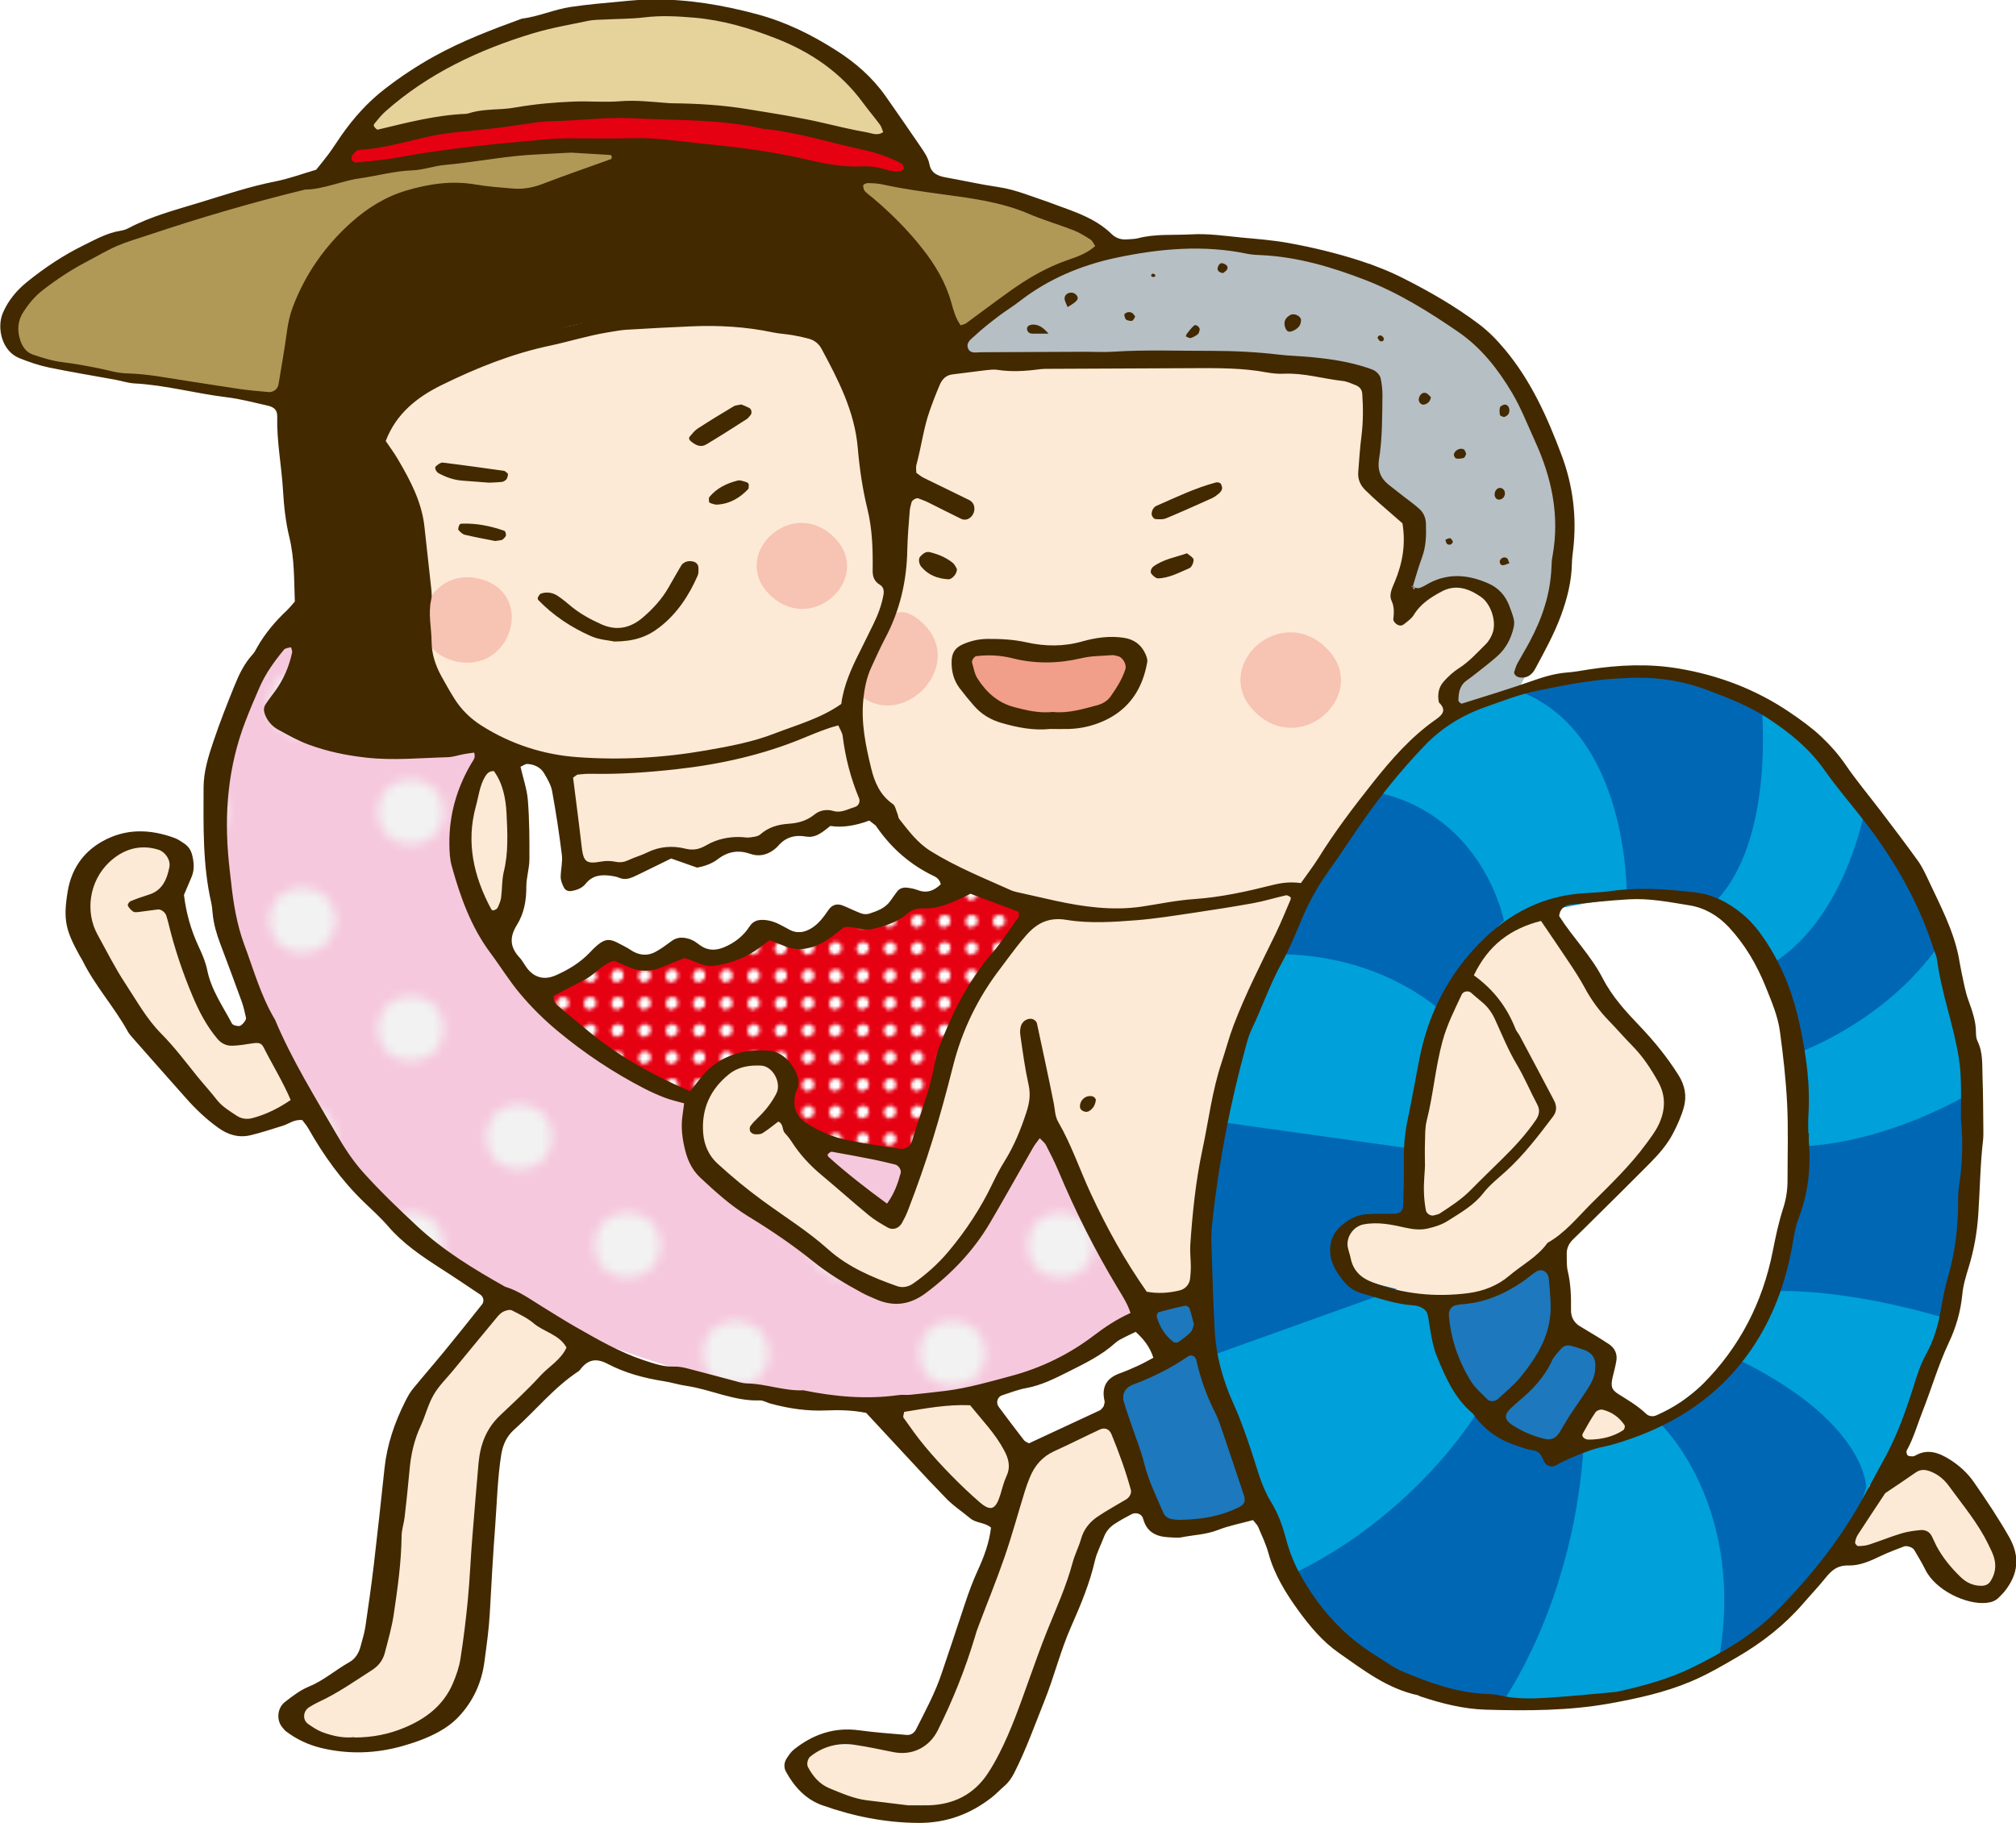 <?xml version="1.0" encoding="UTF-8"?>
<svg id="_レイヤー_2" data-name="レイヤー 2" xmlns="http://www.w3.org/2000/svg" xmlns:xlink="http://www.w3.org/1999/xlink" viewBox="0 0 221.13 200">
  <defs>
    <style>
      .cls-1 {
        fill: none;
      }

      .cls-1, .cls-2, .cls-3, .cls-4, .cls-5, .cls-6, .cls-7, .cls-8, .cls-9, .cls-10, .cls-11, .cls-12, .cls-13, .cls-14, .cls-15, .cls-16, .cls-17, .cls-18 {
        stroke-width: 0px;
      }

      .cls-2 {
        fill: url(#_水玉模様);
      }

      .cls-3 {
        fill: #f2f2f2;
      }

      .cls-4 {
        fill: #f7c3b3;
      }

      .cls-5 {
        fill: #422900;
      }

      .cls-6 {
        fill: #1d78bd;
      }

      .cls-7 {
        fill: #e50012;
      }

      .cls-8 {
        fill: #b09957;
      }

      .cls-9 {
        fill: #b6bfc4;
      }

      .cls-10 {
        fill: #00a0db;
      }

      .cls-11 {
        fill: #fff;
      }

      .cls-12 {
        fill: #e6310e;
      }

      .cls-13 {
        fill: #e6d39c;
      }

      .cls-14 {
        fill: #fcead6;
      }

      .cls-15 {
        fill: #f19e8a;
      }

      .cls-16 {
        fill: #f6c8dd;
      }

      .cls-17 {
        fill: #0067b5;
      }

      .cls-18 {
        fill: url(#_6_dpi_30_);
      }
    </style>
    <pattern id="_6_dpi_30_" data-name="6 dpi 30%" x="0" y="0" width="48" height="48" patternTransform="translate(-643.98 -481.16) scale(.99)" patternUnits="userSpaceOnUse" viewBox="0 0 48 48">
      <g>
        <rect class="cls-1" width="48" height="48"/>
        <g>
          <circle class="cls-3" cx="24" cy="48" r="3.6"/>
          <circle class="cls-3" cx="48" cy="48" r="3.6"/>
          <circle class="cls-3" cx="24" cy="24" r="3.6"/>
          <circle class="cls-3" cx="48" cy="24" r="3.6"/>
          <circle class="cls-3" cx="36" cy="36" r="3.6"/>
          <circle class="cls-3" cx="12" cy="36" r="3.6"/>
          <circle class="cls-3" cx="36" cy="12" r="3.6"/>
          <circle class="cls-3" cx="12" cy="12" r="3.6"/>
        </g>
        <g>
          <circle class="cls-3" cx="0" cy="48" r="3.6"/>
          <circle class="cls-3" cx="0" cy="24" r="3.6"/>
        </g>
        <g>
          <circle class="cls-3" cx="24" cy="0" r="3.6"/>
          <circle class="cls-3" cx="48" cy="0" r="3.6"/>
        </g>
        <circle class="cls-3" cx="0" cy="0" r="3.6"/>
      </g>
    </pattern>
    <pattern id="_水玉模様" data-name="水玉模様" x="0" y="0" width="69" height="69" patternTransform="translate(-5048.04 -5005.86) scale(.39)" patternUnits="userSpaceOnUse" viewBox="0 0 69 69">
      <g>
        <rect class="cls-1" width="69" height="69"/>
        <g>
          <rect class="cls-7" y="0" width="69" height="69"/>
          <g>
            <path class="cls-11" d="M59.65-.76c.02.07,0,.13-.03.19-.05.1-.11.06-.17.13-.05.06-.1.28-.08.36-.17.06,0,.23-.02.35,0,.05-.04.11-.04.16,0,.12.02.27.07.37.1.2.27.41.44.54.19.15.36.57.61.63.18.04.38-.1.54-.14.18-.04.4,0,.57-.05.22-.08.13-.34.29-.45.1-.07.29,0,.41-.05.2-.07.34-.26.38-.46.02-.08,0-.14.04-.22.04-.1.11-.16.09-.29,0-.06-.05-.12-.06-.19-.02-.11,0-.22,0-.34,0-.2.02-.38-.08-.55-.38-.69-1.24-.93-1.97-.79-.18.03-.29.13-.44.21-.17.09-.14.17-.32.22-.08.03-.22.12-.21.22,0,.12,0,.05.01.17-.02.01-.02,0-.03-.03"/>
            <path class="cls-11" d="M51.98-.76c.02.07,0,.13-.03.19-.05.1-.11.06-.16.13-.05.06-.1.28-.08.36-.17.06,0,.23-.02.35,0,.05-.04.11-.04.16,0,.12.02.27.07.37.1.2.27.41.43.54.19.15.36.57.61.63.18.04.38-.1.54-.14.18-.04.4,0,.57-.05.22-.08.13-.34.29-.45.1-.07.29,0,.41-.05.2-.07.34-.26.38-.46.02-.08,0-.14.04-.22.04-.1.11-.16.09-.29,0-.06-.05-.12-.06-.19-.02-.11,0-.22,0-.34,0-.2.02-.38-.08-.55-.38-.69-1.24-.93-1.97-.79-.18.03-.29.13-.44.21-.17.09-.14.17-.32.22-.08.03-.22.12-.21.22,0,.12,0,.05.01.17-.02.01-.02,0-.03-.03"/>
            <path class="cls-11" d="M44.31-.76c.02.07,0,.13-.03.19-.05.1-.11.06-.17.13-.05.06-.1.28-.08.36-.17.06,0,.23-.02.35,0,.05-.04.11-.04.16,0,.12.02.27.07.37.1.2.27.41.43.54.19.15.36.57.61.63.18.04.38-.1.54-.14.18-.04.4,0,.57-.05.22-.08.13-.34.29-.45.1-.07.29,0,.41-.05.2-.07.34-.26.38-.46.02-.08,0-.14.04-.22.04-.1.11-.16.09-.29,0-.06-.05-.12-.06-.19-.02-.11,0-.22,0-.34,0-.2.02-.38-.08-.55-.38-.69-1.24-.93-1.97-.79-.18.03-.29.13-.44.21-.17.09-.14.17-.32.22-.08.03-.22.12-.21.22,0,.12,0,.05.01.17-.02.01-.02,0-.03-.03"/>
            <path class="cls-11" d="M36.65-.76c.02.07,0,.13-.03.19-.05.1-.11.06-.17.13-.05.06-.1.28-.08.36-.17.06,0,.23-.02.35,0,.05-.04.11-.04.16,0,.12.02.27.07.37.1.2.27.41.44.54.19.15.36.57.61.63.18.04.38-.1.54-.14.18-.04.4,0,.57-.05.22-.08.13-.34.29-.45.1-.07.29,0,.41-.05.2-.07.34-.26.38-.46.02-.08,0-.14.04-.22.04-.1.11-.16.09-.29,0-.06-.05-.12-.06-.19-.02-.11,0-.22,0-.34,0-.2.02-.38-.08-.55-.38-.69-1.24-.93-1.97-.79-.18.03-.29.13-.44.21-.17.09-.14.17-.32.22-.08.03-.22.12-.21.22,0,.12,0,.05.01.17-.02.01-.02,0-.03-.03"/>
            <path class="cls-11" d="M28.98-.76c.02.07,0,.13-.03.19-.05.1-.11.06-.16.13-.05.06-.1.28-.08.36-.17.06,0,.23-.02.35,0,.05-.04.11-.04.16,0,.12.02.27.07.37.1.2.27.41.43.54.19.15.36.57.61.63.18.04.38-.1.54-.14.18-.04.4,0,.57-.05.22-.08.13-.34.29-.45.1-.07.29,0,.41-.05.2-.07.34-.26.38-.46.02-.08,0-.14.04-.22.04-.1.11-.16.09-.29,0-.06-.05-.12-.06-.19-.02-.11,0-.22,0-.34,0-.2.02-.38-.08-.55-.38-.69-1.24-.93-1.97-.79-.18.03-.29.13-.44.21-.17.09-.14.17-.32.22-.08.03-.22.12-.21.22,0,.12,0,.05.01.17-.02.01-.02,0-.03-.03"/>
            <path class="cls-11" d="M21.31-.76c.02.07,0,.13-.03.19-.05.1-.11.06-.17.13-.05.06-.1.28-.08.36-.17.06,0,.23-.02.35,0,.05-.04.11-.04.16,0,.12.02.27.07.37.1.2.27.41.43.54.19.15.36.57.61.63.18.04.38-.1.54-.14.18-.04.4,0,.57-.05.22-.08.13-.34.29-.45.1-.07.29,0,.41-.05.2-.07.34-.26.38-.46.02-.08,0-.14.04-.22.04-.1.11-.16.09-.29,0-.06-.05-.12-.06-.19-.02-.11,0-.22,0-.34,0-.2.02-.38-.08-.55-.38-.69-1.24-.93-1.97-.79-.18.03-.29.13-.44.21-.17.09-.14.17-.32.22-.08.03-.22.12-.21.22,0,.12,0,.05.01.17-.02.01-.02,0-.03-.03"/>
            <path class="cls-11" d="M13.65-.76c.02.07,0,.13-.03.19-.05.1-.11.06-.17.13-.05.06-.1.28-.08.36-.17.06,0,.23-.02.35,0,.05-.04.11-.04.16,0,.12.02.27.07.37.1.2.27.41.44.54.19.15.36.57.61.63.18.04.38-.1.54-.14.18-.04.4,0,.57-.05.22-.08.13-.34.29-.45.1-.07.29,0,.41-.05.2-.07.34-.26.38-.46.02-.08,0-.14.04-.22.04-.1.11-.16.09-.29,0-.06-.05-.12-.06-.19-.02-.11,0-.22,0-.34,0-.2.02-.38-.08-.55-.38-.69-1.24-.93-1.97-.79-.18.03-.29.13-.44.21-.17.09-.14.17-.32.22-.08.03-.22.12-.21.22,0,.12,0,.05.01.17-.02.01-.02,0-.03-.03"/>
            <path class="cls-11" d="M5.98-.76c.02.07,0,.13-.03.19-.05.1-.11.06-.17.13-.05.06-.1.28-.08.36-.17.06,0,.23-.02.35,0,.05-.04.11-.04.16,0,.12.02.27.07.37.1.2.27.41.44.54.19.15.36.57.61.63.18.04.38-.1.54-.14.18-.04.4,0,.57-.05.22-.08.13-.34.29-.45.1-.07.29,0,.41-.05.2-.07.34-.26.38-.46.02-.08,0-.14.04-.22.04-.1.11-.16.09-.29,0-.06-.05-.12-.06-.19-.02-.11,0-.22,0-.34,0-.2.02-.38-.08-.55-.38-.69-1.24-.93-1.97-.79-.18.03-.29.13-.44.21-.17.09-.14.17-.32.22-.08.03-.22.12-.21.22,0,.12,0,.05.01.17-.02.01-.02,0-.03-.03"/>
            <path class="cls-11" d="M-1.69-.76c.02.07,0,.13-.03.19-.05.1-.11.06-.17.13-.05.06-.1.28-.08.36-.17.06-.01.23-.02.35,0,.05-.04.11-.04.16-.01.12.02.27.07.37.1.2.27.41.44.54.19.15.36.57.61.63.18.04.38-.1.54-.14.18-.04.4,0,.57-.05.22-.08.13-.34.29-.45.1-.07.29,0,.41-.05.2-.07.34-.26.38-.46.02-.08,0-.14.04-.22.04-.1.11-.16.09-.29,0-.06-.05-.12-.06-.19-.02-.11,0-.22,0-.34,0-.2.02-.38-.08-.55C.89-1.45.03-1.69-.71-1.55c-.18.03-.29.13-.44.21-.17.09-.14.17-.32.22-.08.03-.22.12-.21.22,0,.12,0,.05.01.17-.02.01-.02,0-.03-.03"/>
          </g>
          <path class="cls-11" d="M67.31-.76c.02.07,0,.13-.03.19-.05.1-.11.06-.17.13-.05.06-.1.28-.08.36-.17.06-.01.23-.02.35,0,.05-.04.11-.04.16-.01.12.02.27.07.37.1.2.27.41.43.54.19.15.36.57.61.63.18.04.38-.1.54-.14.18-.04.4,0,.57-.05.22-.08.13-.34.29-.45.1-.07.29,0,.41-.05.2-.07.34-.26.38-.46.02-.08,0-.14.04-.22.04-.1.11-.16.09-.29,0-.06-.05-.12-.06-.19-.02-.11,0-.22,0-.34,0-.2.02-.38-.08-.55-.38-.69-1.24-.93-1.97-.79-.18.03-.29.13-.44.21-.17.09-.14.17-.32.22-.08.03-.22.12-.21.22,0,.12,0,.05.01.17-.02.01-.02,0-.03-.03"/>
          <path class="cls-11" d="M-1.63-.76c.02.07,0,.13-.03.19-.05.1-.11.06-.17.13-.05.06-.1.28-.08.36-.17.06-.01.23-.02.35,0,.05-.04.11-.04.16-.01.12.02.27.07.37.1.2.27.41.44.54.19.15.36.57.61.63.18.04.38-.1.54-.14.18-.04.4,0,.57-.05.22-.08.13-.34.29-.45.1-.07.29,0,.41-.05.2-.07.34-.26.38-.46.02-.08,0-.14.04-.22.04-.1.11-.16.09-.29,0-.06-.05-.12-.06-.19-.02-.11,0-.22,0-.34,0-.2.02-.38-.08-.55C.94-1.45.09-1.69-.65-1.55c-.18.03-.29.13-.44.21-.17.09-.14.17-.32.22-.08.03-.22.12-.21.22,0,.12,0,.05.01.17-.02.01-.02,0-.03-.03"/>
          <g>
            <g>
              <path class="cls-11" d="M67.31,6.9c.02.07,0,.13-.03.19-.05.1-.11.06-.17.13-.05.06-.1.28-.08.36-.17.06,0,.23-.02.35,0,.05-.04.11-.04.16,0,.12.02.27.07.37.1.2.27.41.43.54.19.15.36.57.61.63.18.04.38-.1.54-.14.18-.04.4,0,.57-.05.22-.08.13-.34.29-.45.1-.07.29,0,.41-.05.2-.07.34-.26.38-.46.02-.08,0-.14.04-.22.04-.1.11-.16.09-.29,0-.06-.05-.12-.06-.19-.02-.11,0-.22,0-.34,0-.2.02-.38-.08-.55-.38-.69-1.24-.93-1.97-.79-.18.03-.29.13-.44.21-.17.09-.14.17-.32.22-.08.03-.22.12-.21.22,0,.12,0,.05.01.17-.02.01-.02,0-.03-.03"/>
              <path class="cls-11" d="M59.65,6.9c.02.07,0,.13-.03.19-.05.1-.11.06-.16.13-.05.06-.1.28-.08.36-.17.06,0,.23-.02.35,0,.05-.04.11-.05.16,0,.12.02.27.07.37.1.2.27.41.44.54.19.15.36.57.61.63.18.04.38-.1.54-.14.18-.04.4,0,.57-.05.22-.08.13-.34.29-.45.1-.07.29,0,.41-.05.2-.07.34-.26.38-.46.02-.08,0-.14.04-.22.04-.1.11-.16.09-.29,0-.06-.05-.12-.06-.19-.02-.11,0-.22,0-.34,0-.2.02-.38-.08-.55-.38-.69-1.24-.93-1.97-.79-.18.03-.29.13-.44.21-.17.09-.14.17-.32.22-.08.03-.22.12-.21.22,0,.12,0,.05.01.17-.02.01-.02,0-.03-.03"/>
              <path class="cls-11" d="M51.99,6.9c.02.07,0,.13-.03.19-.05.1-.11.06-.17.13-.05.06-.1.28-.08.36-.17.06,0,.23-.02.35,0,.05-.04.11-.04.16,0,.12.02.27.07.37.1.2.27.41.44.54.19.15.36.57.61.63.18.04.38-.1.54-.14.18-.04.4,0,.57-.05.22-.08.13-.34.29-.45.1-.07.29,0,.41-.05.2-.07.34-.26.38-.46.02-.08,0-.14.04-.22.04-.1.11-.16.09-.29,0-.06-.05-.12-.06-.19-.02-.11,0-.22,0-.34,0-.2.02-.38-.08-.55-.38-.69-1.24-.93-1.97-.79-.18.03-.29.13-.44.21-.17.09-.14.17-.32.22-.08.03-.22.12-.21.22,0,.12,0,.05.01.17-.02.01-.02,0-.03-.03"/>
              <path class="cls-11" d="M44.33,6.9c.02.07,0,.13-.03.19-.05.1-.11.06-.16.13-.05.06-.1.28-.08.36-.17.06,0,.23-.02.35,0,.05-.04.11-.05.16,0,.12.02.27.07.37.1.2.27.41.44.54.19.15.36.57.61.63.18.04.38-.1.54-.14.18-.04.4,0,.57-.05.22-.08.13-.34.29-.45.1-.07.29,0,.41-.05.2-.07.34-.26.38-.46.02-.08,0-.14.04-.22.04-.1.11-.16.09-.29,0-.06-.05-.12-.06-.19-.02-.11,0-.22,0-.34,0-.2.02-.38-.08-.55-.38-.69-1.24-.93-1.97-.79-.18.03-.29.13-.44.21-.17.09-.14.17-.32.22-.08.03-.22.12-.21.22,0,.12,0,.05.01.17-.02.01-.02,0-.03-.03"/>
              <path class="cls-11" d="M36.67,6.9c.02.07,0,.13-.03.19-.05.1-.11.06-.17.13-.05.06-.1.28-.08.36-.17.06,0,.23-.02.35,0,.05-.04.11-.04.16,0,.12.02.27.07.37.1.2.27.41.43.54.19.15.36.57.61.63.18.04.38-.1.54-.14.18-.04.4,0,.57-.05.22-.08.13-.34.29-.45.1-.07.29,0,.41-.05.2-.07.34-.26.38-.46.02-.08,0-.14.04-.22.04-.1.11-.16.09-.29,0-.06-.05-.12-.06-.19-.02-.11,0-.22,0-.34,0-.2.02-.38-.08-.55-.38-.69-1.24-.93-1.97-.79-.18.03-.29.13-.44.21-.17.09-.14.17-.32.22-.08.03-.22.12-.21.22,0,.12,0,.05.01.17-.02.01-.02,0-.03-.03"/>
              <path class="cls-11" d="M29.01,6.9c.02.07,0,.13-.03.19-.05.1-.11.06-.16.13-.05.06-.1.28-.08.36-.17.06,0,.23-.02.35,0,.05-.04.11-.05.16,0,.12.02.27.07.37.1.2.27.41.44.54.19.15.36.57.61.63.18.04.38-.1.54-.14.18-.04.4,0,.57-.05.22-.08.13-.34.29-.45.1-.07.29,0,.41-.05.2-.07.34-.26.38-.46.02-.08,0-.14.04-.22.04-.1.11-.16.09-.29,0-.06-.05-.12-.06-.19-.02-.11,0-.22,0-.34,0-.2.02-.38-.08-.55-.38-.69-1.24-.93-1.97-.79-.18.03-.29.13-.44.21-.17.09-.14.17-.32.22-.08.03-.22.12-.21.22,0,.12,0,.05.01.17-.02.01-.02,0-.03-.03"/>
              <path class="cls-11" d="M21.35,6.9c.02.07,0,.13-.03.19-.05.1-.11.06-.17.13-.05.06-.1.28-.08.36-.17.06,0,.23-.02.35,0,.05-.04.11-.04.16,0,.12.02.27.07.37.1.2.27.41.44.54.19.15.36.57.61.63.18.04.38-.1.54-.14.18-.04.4,0,.57-.05.22-.08.13-.34.29-.45.1-.07.29,0,.41-.05.2-.07.34-.26.38-.46.02-.08,0-.14.04-.22.04-.1.11-.16.09-.29,0-.06-.05-.12-.06-.19-.02-.11,0-.22,0-.34,0-.2.02-.38-.08-.55-.38-.69-1.24-.93-1.97-.79-.18.03-.29.13-.44.21-.17.09-.14.17-.32.22-.08.03-.22.12-.21.22,0,.12,0,.05.01.17-.02.01-.02,0-.03-.03"/>
              <path class="cls-11" d="M13.69,6.9c.02.07,0,.13-.03.19-.05.1-.11.06-.16.13-.05.06-.1.28-.08.36-.17.06,0,.23-.02.35,0,.05-.04.11-.05.16,0,.12.02.27.07.37.1.2.27.41.44.54.19.15.36.57.61.63.18.04.38-.1.54-.14.18-.04.4,0,.57-.05.22-.08.13-.34.29-.45.1-.07.29,0,.41-.05.2-.07.34-.26.38-.46.02-.08,0-.14.04-.22.04-.1.11-.16.09-.29,0-.06-.05-.12-.06-.19-.02-.11,0-.22,0-.34,0-.2.02-.38-.08-.55-.38-.69-1.24-.93-1.97-.79-.18.03-.29.13-.44.21-.17.09-.14.17-.32.22-.08.03-.22.12-.21.22,0,.12,0,.05.01.17-.02.01-.02,0-.03-.03"/>
              <path class="cls-11" d="M6.03,6.9c.02.07,0,.13-.03.19-.05.1-.11.06-.17.13-.05.06-.1.28-.08.36-.17.06,0,.23-.02.35,0,.05-.04.11-.04.16,0,.12.02.27.07.37.1.2.27.41.44.54.19.15.36.57.61.63.18.04.38-.1.54-.14.18-.04.4,0,.57-.05.22-.08.13-.34.29-.45.1-.07.29,0,.41-.05.2-.07.34-.26.38-.46.02-.08,0-.14.04-.22.04-.1.11-.16.09-.29,0-.06-.05-.12-.06-.19-.02-.11,0-.22,0-.34,0-.2.02-.38-.08-.55-.38-.69-1.24-.93-1.97-.79-.18.03-.29.13-.44.21-.17.09-.14.17-.32.22-.08.03-.22.12-.21.22,0,.12,0,.05.01.17-.02.01-.02,0-.03-.03"/>
              <path class="cls-11" d="M-1.63,6.9c.02.07,0,.13-.03.19-.05.1-.11.06-.17.13-.05.06-.1.28-.08.36-.17.06,0,.23-.02.35,0,.05-.04.11-.04.16,0,.12.02.27.07.37.1.2.27.41.44.54.19.15.36.57.61.63.18.04.38-.1.54-.14.18-.04.4,0,.57-.05.22-.08.13-.34.29-.45.1-.07.29,0,.41-.05.2-.07.34-.26.38-.46.02-.08,0-.14.04-.22.04-.1.11-.16.09-.29,0-.06-.05-.12-.06-.19-.02-.11,0-.22,0-.34,0-.2.02-.38-.08-.55-.38-.69-1.24-.93-1.97-.79-.18.03-.29.13-.44.21-.17.09-.14.17-.32.22-.08.03-.22.12-.21.22,0,.12,0,.05.01.17-.02.01-.02,0-.03-.03"/>
            </g>
            <g>
              <path class="cls-11" d="M67.31,14.55c.02.07,0,.13-.03.19-.05.1-.11.06-.17.13-.05.06-.1.28-.08.36-.17.06,0,.23-.02.35,0,.05-.04.11-.04.16,0,.12.02.27.07.37.1.2.27.41.43.54.19.15.36.57.61.63.18.04.38-.1.54-.14.18-.04.4,0,.57-.05.22-.08.13-.34.29-.45.1-.07.29,0,.41-.05.2-.07.34-.26.38-.46.02-.08,0-.14.04-.22.04-.1.11-.16.09-.29,0-.06-.05-.12-.06-.19-.02-.11,0-.22,0-.34,0-.2.02-.38-.08-.55-.38-.69-1.24-.93-1.97-.79-.18.03-.29.13-.44.21-.17.09-.14.17-.32.22-.08.03-.22.12-.21.22,0,.12,0,.05.01.17-.02.01-.02,0-.03-.03"/>
              <path class="cls-11" d="M59.65,14.55c.02.07,0,.13-.03.19-.05.1-.11.06-.16.13-.05.06-.1.28-.08.36-.17.06,0,.23-.02.35,0,.05-.04.11-.05.16,0,.12.02.27.07.37.1.2.27.41.44.54.19.15.36.57.61.63.18.04.38-.1.54-.14.18-.04.4,0,.57-.05.22-.08.13-.34.29-.45.1-.07.29,0,.41-.05.2-.07.34-.26.38-.46.02-.08,0-.14.04-.22.04-.1.11-.16.09-.29,0-.06-.05-.12-.06-.19-.02-.11,0-.22,0-.34,0-.2.02-.38-.08-.55-.38-.69-1.24-.93-1.97-.79-.18.03-.29.13-.44.21-.17.09-.14.17-.32.22-.08.03-.22.12-.21.22,0,.12,0,.05.01.17-.02.01-.02,0-.03-.03"/>
              <path class="cls-11" d="M51.99,14.55c.02.07,0,.13-.03.19-.05.1-.11.06-.17.13-.05.06-.1.28-.08.36-.17.06,0,.23-.02.35,0,.05-.04.11-.04.16,0,.12.02.27.07.37.1.2.27.41.44.54.19.15.36.57.61.63.18.04.38-.1.54-.14.18-.04.4,0,.57-.05.22-.08.13-.34.29-.45.1-.07.29,0,.41-.05.2-.07.34-.26.38-.46.02-.08,0-.14.04-.22.04-.1.11-.16.09-.29,0-.06-.05-.12-.06-.19-.02-.11,0-.22,0-.34,0-.2.02-.38-.08-.55-.38-.69-1.24-.93-1.97-.79-.18.03-.29.13-.44.21-.17.09-.14.17-.32.22-.08.03-.22.12-.21.22,0,.12,0,.05.01.17-.02.01-.02,0-.03-.03"/>
              <path class="cls-11" d="M44.33,14.55c.02.07,0,.13-.03.19-.05.1-.11.06-.16.13-.05.06-.1.28-.08.36-.17.06,0,.23-.02.35,0,.05-.04.11-.05.16,0,.12.02.27.07.37.1.2.27.41.44.54.19.15.36.57.61.63.18.04.38-.1.54-.14.18-.04.4,0,.57-.05.22-.08.13-.34.29-.45.1-.07.29,0,.41-.05.2-.07.34-.26.38-.46.02-.08,0-.14.04-.22.04-.1.11-.16.09-.29,0-.06-.05-.12-.06-.19-.02-.11,0-.22,0-.34,0-.2.02-.38-.08-.55-.38-.69-1.24-.93-1.97-.79-.18.03-.29.13-.44.21-.17.09-.14.17-.32.22-.08.03-.22.12-.21.22,0,.12,0,.05.01.17-.02.01-.02,0-.03-.03"/>
              <path class="cls-11" d="M36.67,14.55c.02.07,0,.13-.03.19-.05.1-.11.06-.17.13-.05.06-.1.28-.08.36-.17.06,0,.23-.02.35,0,.05-.04.11-.04.16,0,.12.02.27.07.37.1.2.27.41.43.54.19.15.36.57.61.63.18.04.38-.1.54-.14.18-.04.4,0,.57-.05.22-.08.13-.34.29-.45.1-.07.29,0,.41-.05.2-.07.34-.26.38-.46.02-.08,0-.14.04-.22.04-.1.11-.16.09-.29,0-.06-.05-.12-.06-.19-.02-.11,0-.22,0-.34,0-.2.02-.38-.08-.55-.38-.69-1.24-.93-1.97-.79-.18.03-.29.13-.44.21-.17.09-.14.17-.32.22-.08.03-.22.12-.21.22,0,.12,0,.05.01.17-.02.01-.02,0-.03-.03"/>
              <path class="cls-11" d="M29.01,14.55c.02.07,0,.13-.03.19-.05.1-.11.06-.16.13-.05.06-.1.28-.08.36-.17.06,0,.23-.02.35,0,.05-.04.11-.05.16,0,.12.02.27.07.37.1.2.27.41.44.54.19.15.36.57.61.63.18.04.38-.1.54-.14.18-.04.4,0,.57-.05.22-.08.13-.34.29-.45.1-.07.29,0,.41-.05.2-.07.34-.26.38-.46.02-.08,0-.14.04-.22.04-.1.11-.16.09-.29,0-.06-.05-.12-.06-.19-.02-.11,0-.22,0-.34,0-.2.02-.38-.08-.55-.38-.69-1.24-.93-1.97-.79-.18.03-.29.13-.44.21-.17.09-.14.17-.32.22-.08.03-.22.12-.21.22,0,.12,0,.05.01.17-.02.01-.02,0-.03-.03"/>
              <path class="cls-11" d="M21.35,14.55c.02.07,0,.13-.03.19-.05.1-.11.06-.17.13-.05.06-.1.28-.08.36-.17.06,0,.23-.02.35,0,.05-.04.11-.04.16,0,.12.02.27.07.37.1.2.27.41.44.54.19.15.36.57.61.63.18.04.38-.1.54-.14.18-.04.4,0,.57-.05.22-.08.13-.34.29-.45.1-.07.29,0,.41-.05.2-.07.34-.26.38-.46.02-.08,0-.14.04-.22.04-.1.11-.16.09-.29,0-.06-.05-.12-.06-.19-.02-.11,0-.22,0-.34,0-.2.02-.38-.08-.55-.38-.69-1.24-.93-1.97-.79-.18.03-.29.13-.44.21-.17.09-.14.17-.32.22-.08.03-.22.12-.21.22,0,.12,0,.05.01.17-.02.01-.02,0-.03-.03"/>
              <path class="cls-11" d="M13.69,14.55c.02.07,0,.13-.03.19-.05.1-.11.06-.16.13-.05.06-.1.28-.08.36-.17.06,0,.23-.02.35,0,.05-.04.11-.05.16,0,.12.02.27.07.37.1.2.27.41.44.54.19.15.36.57.61.63.18.04.38-.1.54-.14.18-.04.4,0,.57-.05.22-.08.13-.34.29-.45.1-.07.29,0,.41-.05.2-.07.34-.26.38-.46.02-.08,0-.14.04-.22.04-.1.11-.16.09-.29,0-.06-.05-.12-.06-.19-.02-.11,0-.22,0-.34,0-.2.02-.38-.08-.55-.38-.69-1.24-.93-1.97-.79-.18.03-.29.13-.44.21-.17.09-.14.17-.32.22-.08.03-.22.12-.21.22,0,.12,0,.05.01.17-.02.01-.02,0-.03-.03"/>
              <path class="cls-11" d="M6.03,14.55c.02.07,0,.13-.03.19-.05.1-.11.06-.17.13-.05.06-.1.28-.08.36-.17.06,0,.23-.02.35,0,.05-.04.11-.04.16,0,.12.02.27.07.37.1.2.27.41.44.54.19.15.36.57.61.63.18.04.38-.1.54-.14.18-.04.4,0,.57-.05.22-.08.13-.34.29-.45.1-.07.29,0,.41-.05.2-.07.34-.26.38-.46.02-.08,0-.14.04-.22.04-.1.11-.16.09-.29,0-.06-.05-.12-.06-.19-.02-.11,0-.22,0-.34,0-.2.02-.38-.08-.55-.38-.69-1.24-.93-1.97-.79-.18.03-.29.13-.44.21-.17.09-.14.17-.32.22-.08.03-.22.12-.21.22,0,.12,0,.05.01.17-.02.01-.02,0-.03-.03"/>
              <path class="cls-11" d="M-1.63,14.55c.02.07,0,.13-.03.19-.05.1-.11.06-.17.13-.05.06-.1.28-.08.36-.17.06,0,.23-.02.35,0,.05-.04.11-.04.16,0,.12.02.27.07.37.1.2.27.41.44.54.19.15.36.57.61.63.18.04.38-.1.54-.14.18-.04.4,0,.57-.05.22-.08.13-.34.29-.45.1-.07.29,0,.41-.05.2-.07.34-.26.38-.46.02-.08,0-.14.04-.22.04-.1.11-.16.09-.29,0-.06-.05-.12-.06-.19-.02-.11,0-.22,0-.34,0-.2.02-.38-.08-.55-.38-.69-1.24-.93-1.97-.79-.18.03-.29.13-.44.21-.17.09-.14.17-.32.22-.08.03-.22.12-.21.22,0,.12,0,.05.01.17-.02.01-.02,0-.03-.03"/>
            </g>
            <g>
              <path class="cls-11" d="M67.31,22.2c.02.07,0,.13-.03.19-.05.1-.11.06-.17.13-.05.06-.1.28-.08.36-.17.06,0,.23-.02.35,0,.05-.04.11-.04.16,0,.12.02.27.07.37.1.2.27.41.43.54.19.15.36.57.61.63.18.04.38-.1.54-.14.18-.04.4,0,.57-.05.22-.08.13-.34.29-.45.1-.07.29,0,.41-.05.2-.07.34-.26.38-.46.02-.08,0-.14.04-.22.04-.1.11-.16.09-.29,0-.06-.05-.12-.06-.19-.02-.11,0-.22,0-.34,0-.2.02-.38-.08-.55-.38-.69-1.24-.93-1.97-.79-.18.03-.29.13-.44.21-.17.09-.14.17-.32.22-.08.03-.22.12-.21.22,0,.12,0,.05.01.17-.02.01-.02,0-.03-.03"/>
              <path class="cls-11" d="M59.65,22.2c.02.07,0,.13-.03.19-.05.1-.11.06-.16.13-.05.06-.1.28-.08.36-.17.06,0,.23-.02.35,0,.05-.04.11-.05.16,0,.12.02.27.07.37.1.2.27.41.44.54.19.15.36.57.61.63.18.04.38-.1.54-.14.18-.04.4,0,.57-.05.22-.08.13-.34.29-.45.1-.07.29,0,.41-.05.2-.07.34-.26.38-.46.02-.08,0-.14.04-.22.04-.1.11-.16.09-.29,0-.06-.05-.12-.06-.19-.02-.11,0-.22,0-.34,0-.2.02-.38-.08-.55-.38-.69-1.24-.93-1.97-.79-.18.03-.29.13-.44.21-.17.09-.14.17-.32.22-.08.03-.22.12-.21.22,0,.12,0,.05.01.17-.02.01-.02,0-.03-.03"/>
              <path class="cls-11" d="M51.99,22.2c.02.07,0,.13-.03.19-.05.1-.11.06-.17.13-.05.06-.1.28-.08.36-.17.06,0,.23-.02.35,0,.05-.04.11-.04.16,0,.12.02.27.07.37.1.2.27.41.44.54.19.15.36.57.61.63.18.04.38-.1.54-.14.18-.04.4,0,.57-.05.22-.08.13-.34.29-.45.1-.07.29,0,.41-.05.2-.07.34-.26.38-.46.02-.08,0-.14.04-.22.04-.1.11-.16.09-.29,0-.06-.05-.12-.06-.19-.02-.11,0-.22,0-.34,0-.2.02-.38-.08-.55-.38-.69-1.24-.93-1.97-.79-.18.03-.29.13-.44.21-.17.09-.14.17-.32.22-.08.03-.22.12-.21.22,0,.12,0,.05.01.17-.02.01-.02,0-.03-.03"/>
              <path class="cls-11" d="M44.33,22.2c.02.07,0,.13-.03.19-.05.1-.11.06-.16.13-.05.06-.1.28-.08.36-.17.06,0,.23-.02.35,0,.05-.04.11-.05.16,0,.12.02.27.07.37.1.2.27.41.44.54.19.15.36.57.61.63.18.04.38-.1.54-.14.18-.04.4,0,.57-.05.22-.08.13-.34.29-.45.1-.07.29,0,.41-.05.2-.07.34-.26.38-.46.02-.08,0-.14.04-.22.04-.1.11-.16.09-.29,0-.06-.05-.12-.06-.19-.02-.11,0-.22,0-.34,0-.2.02-.38-.08-.55-.38-.69-1.24-.93-1.97-.79-.18.03-.29.13-.44.21-.17.09-.14.17-.32.22-.08.03-.22.12-.21.22,0,.12,0,.05.01.17-.02.01-.02,0-.03-.03"/>
              <path class="cls-11" d="M36.67,22.2c.02.07,0,.13-.03.19-.05.1-.11.06-.17.13-.05.06-.1.28-.08.36-.17.06,0,.23-.02.35,0,.05-.04.11-.04.16,0,.12.02.27.07.37.1.2.27.41.43.54.19.15.36.57.61.63.18.04.38-.1.54-.14.18-.04.4,0,.57-.05.22-.08.13-.34.29-.45.1-.07.29,0,.41-.05.2-.07.34-.26.38-.46.02-.08,0-.14.04-.22.04-.1.11-.16.09-.29,0-.06-.05-.12-.06-.19-.02-.11,0-.22,0-.34,0-.2.02-.38-.08-.55-.38-.69-1.24-.93-1.97-.79-.18.03-.29.13-.44.21-.17.09-.14.17-.32.22-.08.03-.22.12-.21.22,0,.12,0,.05.01.17-.02.01-.02,0-.03-.03"/>
              <path class="cls-11" d="M29.01,22.2c.02.07,0,.13-.03.19-.05.1-.11.06-.16.13-.05.06-.1.28-.08.36-.17.06,0,.23-.02.35,0,.05-.04.11-.05.16,0,.12.02.27.07.37.1.2.27.41.44.54.19.15.36.57.61.63.18.04.38-.1.54-.14.18-.04.4,0,.57-.05.22-.08.13-.34.29-.45.1-.07.29,0,.41-.05.2-.07.34-.26.38-.46.02-.08,0-.14.04-.22.04-.1.11-.16.09-.29,0-.06-.05-.12-.06-.19-.02-.11,0-.22,0-.34,0-.2.02-.38-.08-.55-.38-.69-1.24-.93-1.97-.79-.18.03-.29.13-.44.21-.17.09-.14.17-.32.22-.08.03-.22.12-.21.22,0,.12,0,.05.01.17-.02.01-.02,0-.03-.03"/>
              <path class="cls-11" d="M21.35,22.2c.02.07,0,.13-.03.19-.05.1-.11.06-.17.13-.05.06-.1.28-.08.36-.17.06,0,.23-.02.35,0,.05-.04.11-.04.16,0,.12.02.27.07.37.1.2.27.41.44.54.19.15.36.57.61.63.18.04.38-.1.54-.14.18-.04.4,0,.57-.05.22-.08.13-.34.29-.45.1-.07.29,0,.41-.05.2-.07.34-.26.38-.46.02-.08,0-.14.04-.22.04-.1.11-.16.09-.29,0-.06-.05-.12-.06-.19-.02-.11,0-.22,0-.34,0-.2.02-.38-.08-.55-.38-.69-1.24-.93-1.97-.79-.18.03-.29.13-.44.21-.17.09-.14.17-.32.22-.08.03-.22.12-.21.22,0,.12,0,.05.01.17-.02.01-.02,0-.03-.03"/>
              <path class="cls-11" d="M13.69,22.2c.02.07,0,.13-.03.19-.05.1-.11.06-.16.13-.05.06-.1.28-.08.36-.17.06,0,.23-.02.35,0,.05-.04.11-.05.16,0,.12.02.27.07.37.1.2.27.41.44.54.19.15.36.57.61.63.18.04.38-.1.54-.14.18-.04.4,0,.57-.05.22-.08.13-.34.29-.45.1-.07.29,0,.41-.05.2-.07.34-.26.38-.46.02-.08,0-.14.04-.22.04-.1.11-.16.09-.29,0-.06-.05-.12-.06-.19-.02-.11,0-.22,0-.34,0-.2.02-.38-.08-.55-.38-.69-1.24-.93-1.97-.79-.18.03-.29.13-.44.21-.17.09-.14.17-.32.22-.08.03-.22.12-.21.22,0,.12,0,.05.01.17-.02.01-.02,0-.03-.03"/>
              <path class="cls-11" d="M6.03,22.2c.02.07,0,.13-.03.19-.05.1-.11.06-.17.13-.05.06-.1.28-.08.36-.17.06,0,.23-.02.35,0,.05-.04.11-.04.16,0,.12.02.27.07.37.1.2.27.41.44.54.19.15.36.57.61.63.18.04.38-.1.54-.14.18-.04.4,0,.57-.05.22-.08.13-.34.29-.45.1-.07.29,0,.41-.05.2-.07.34-.26.38-.46.02-.08,0-.14.04-.22.04-.1.11-.16.09-.29,0-.06-.05-.12-.06-.19-.02-.11,0-.22,0-.34,0-.2.02-.38-.08-.55-.38-.69-1.24-.93-1.97-.79-.18.03-.29.13-.44.21-.17.09-.14.17-.32.22-.08.03-.22.12-.21.22,0,.12,0,.05.01.17-.02.01-.02,0-.03-.03"/>
              <path class="cls-11" d="M-1.63,22.2c.02.07,0,.13-.03.19-.05.1-.11.06-.17.13-.05.06-.1.28-.08.36-.17.06,0,.23-.02.35,0,.05-.04.11-.04.16,0,.12.02.27.07.37.1.2.27.41.44.54.19.15.36.57.61.63.18.04.38-.1.54-.14.18-.04.4,0,.57-.05.22-.08.13-.34.29-.45.1-.07.29,0,.41-.05.2-.07.34-.26.38-.46.02-.08,0-.14.04-.22.04-.1.11-.16.09-.29,0-.06-.05-.12-.06-.19-.02-.11,0-.22,0-.34,0-.2.02-.38-.08-.55-.38-.69-1.24-.93-1.97-.79-.18.03-.29.13-.44.21-.17.09-.14.17-.32.22-.08.03-.22.12-.21.22,0,.12,0,.05.01.17-.02.01-.02,0-.03-.03"/>
            </g>
            <g>
              <path class="cls-11" d="M67.31,29.85c.02.07,0,.13-.03.19-.05.1-.11.06-.17.13-.05.06-.1.28-.08.36-.17.06,0,.23-.02.35,0,.05-.04.11-.04.16,0,.12.02.27.07.37.1.2.27.41.43.54.19.15.36.57.61.63.18.04.38-.1.54-.14.18-.04.4,0,.57-.05.22-.08.13-.34.29-.45.1-.07.29,0,.41-.05.2-.07.34-.26.38-.46.02-.08,0-.14.04-.22.04-.1.11-.16.09-.29,0-.06-.05-.12-.06-.19-.02-.11,0-.22,0-.34,0-.2.02-.38-.08-.55-.38-.69-1.24-.93-1.97-.79-.18.03-.29.13-.44.21-.17.09-.14.17-.32.22-.08.03-.22.12-.21.22,0,.12,0,.05.01.17-.02.01-.02,0-.03-.03"/>
              <path class="cls-11" d="M59.65,29.85c.02.07,0,.13-.03.19-.05.1-.11.06-.16.13-.05.06-.1.28-.08.36-.17.06,0,.23-.02.35,0,.05-.04.11-.05.16,0,.12.02.27.07.37.1.2.27.41.44.54.19.15.36.57.61.63.18.04.38-.1.54-.14.18-.04.4,0,.57-.05.22-.08.13-.34.29-.45.1-.07.29,0,.41-.05.2-.07.34-.26.38-.46.02-.08,0-.14.04-.22.04-.1.11-.16.09-.29,0-.06-.05-.12-.06-.19-.02-.11,0-.22,0-.34,0-.2.02-.38-.08-.55-.38-.69-1.24-.93-1.97-.79-.18.03-.29.13-.44.21-.17.09-.14.17-.32.22-.08.03-.22.12-.21.22,0,.12,0,.05.01.17-.02.01-.02,0-.03-.03"/>
              <path class="cls-11" d="M51.99,29.85c.02.07,0,.13-.03.19-.05.1-.11.06-.17.13-.05.06-.1.28-.08.36-.17.06,0,.23-.02.35,0,.05-.04.11-.04.16,0,.12.02.27.07.37.1.2.27.41.44.54.19.15.36.57.61.63.18.04.38-.1.54-.14.18-.04.4,0,.57-.05.22-.08.13-.34.29-.45.1-.07.29,0,.41-.05.2-.07.34-.26.38-.46.02-.08,0-.14.04-.22.04-.1.11-.16.09-.29,0-.06-.05-.12-.06-.19-.02-.11,0-.22,0-.34,0-.2.02-.38-.08-.55-.38-.69-1.24-.93-1.97-.79-.18.03-.29.13-.44.21-.17.09-.14.17-.32.22-.08.03-.22.12-.21.22,0,.12,0,.05.01.17-.02.01-.02,0-.03-.03"/>
              <path class="cls-11" d="M44.33,29.85c.02.07,0,.13-.03.19-.05.1-.11.06-.16.13-.05.06-.1.28-.08.36-.17.06,0,.23-.02.35,0,.05-.04.11-.05.16,0,.12.02.27.07.37.1.2.27.41.44.54.19.15.36.57.61.63.18.04.38-.1.54-.14.18-.04.4,0,.57-.05.22-.08.13-.34.29-.45.1-.07.29,0,.41-.05.2-.07.34-.26.38-.46.02-.08,0-.14.04-.22.04-.1.11-.16.09-.29,0-.06-.05-.12-.06-.19-.02-.11,0-.22,0-.34,0-.2.02-.38-.08-.55-.38-.69-1.24-.93-1.97-.79-.18.03-.29.13-.44.21-.17.09-.14.17-.32.22-.08.03-.22.12-.21.22,0,.12,0,.05.01.17-.02.01-.02,0-.03-.03"/>
              <path class="cls-11" d="M36.67,29.85c.02.07,0,.13-.03.19-.05.1-.11.06-.17.13-.05.06-.1.28-.08.36-.17.06,0,.23-.02.35,0,.05-.04.11-.04.16,0,.12.02.27.07.37.1.2.27.41.43.54.19.15.36.57.61.63.18.04.38-.1.54-.14.18-.04.4,0,.57-.05.22-.08.13-.34.29-.45.1-.07.29,0,.41-.05.2-.07.34-.26.38-.46.02-.08,0-.14.04-.22.04-.1.11-.16.09-.29,0-.06-.05-.12-.06-.19-.02-.11,0-.22,0-.34,0-.2.02-.38-.08-.55-.38-.69-1.24-.93-1.97-.79-.18.03-.29.13-.44.21-.17.09-.14.17-.32.22-.08.03-.22.12-.21.22,0,.12,0,.05.01.17-.02.01-.02,0-.03-.03"/>
              <path class="cls-11" d="M29.01,29.85c.02.07,0,.13-.03.19-.05.1-.11.06-.16.13-.05.06-.1.28-.08.36-.17.06,0,.23-.02.35,0,.05-.04.11-.05.16,0,.12.02.27.07.37.1.2.27.41.44.54.19.15.36.57.61.63.18.04.38-.1.54-.14.18-.04.4,0,.57-.05.22-.08.13-.34.29-.45.1-.07.29,0,.41-.05.2-.07.34-.26.38-.46.02-.08,0-.14.04-.22.04-.1.11-.16.09-.29,0-.06-.05-.12-.06-.19-.02-.11,0-.22,0-.34,0-.2.02-.38-.08-.55-.38-.69-1.24-.93-1.97-.79-.18.03-.29.13-.44.21-.17.09-.14.17-.32.22-.08.03-.22.12-.21.22,0,.12,0,.05.01.17-.02.01-.02,0-.03-.03"/>
              <path class="cls-11" d="M21.35,29.85c.02.07,0,.13-.03.19-.05.1-.11.06-.17.13-.05.06-.1.28-.08.36-.17.06,0,.23-.02.35,0,.05-.04.11-.04.16,0,.12.02.27.07.37.1.2.27.41.44.54.19.15.36.57.61.63.18.04.38-.1.54-.14.18-.04.4,0,.57-.05.22-.08.13-.34.29-.45.1-.07.29,0,.41-.05.2-.07.34-.26.38-.46.02-.08,0-.14.04-.22.04-.1.11-.16.09-.29,0-.06-.05-.12-.06-.19-.02-.11,0-.22,0-.34,0-.2.02-.38-.08-.55-.38-.69-1.24-.93-1.97-.79-.18.03-.29.13-.44.21-.17.09-.14.17-.32.22-.08.03-.22.12-.21.22,0,.12,0,.05.01.17-.02.01-.02,0-.03-.03"/>
              <path class="cls-11" d="M13.69,29.85c.02.07,0,.13-.03.19-.05.1-.11.06-.16.13-.05.06-.1.28-.08.36-.17.06,0,.23-.02.35,0,.05-.04.11-.05.16,0,.12.02.27.07.37.1.2.27.41.44.54.19.15.36.57.61.63.18.04.38-.1.54-.14.18-.04.4,0,.57-.05.22-.08.13-.34.29-.45.1-.07.29,0,.41-.05.2-.07.34-.26.38-.46.02-.08,0-.14.04-.22.04-.1.11-.16.09-.29,0-.06-.05-.12-.06-.19-.02-.11,0-.22,0-.34,0-.2.02-.38-.08-.55-.38-.69-1.24-.93-1.97-.79-.18.03-.29.13-.44.21-.17.09-.14.17-.32.22-.08.03-.22.12-.21.22,0,.12,0,.05.01.17-.02.01-.02,0-.03-.03"/>
              <path class="cls-11" d="M6.03,29.85c.02.07,0,.13-.03.19-.05.1-.11.06-.17.13-.05.06-.1.28-.08.36-.17.06,0,.23-.02.35,0,.05-.04.11-.04.16,0,.12.02.27.07.37.1.2.27.41.44.54.19.15.36.57.61.63.18.04.38-.1.54-.14.18-.04.4,0,.57-.05.22-.08.13-.34.29-.45.1-.07.29,0,.41-.05.2-.07.34-.26.38-.46.02-.08,0-.14.04-.22.04-.1.11-.16.09-.29,0-.06-.05-.12-.06-.19-.02-.11,0-.22,0-.34,0-.2.02-.38-.08-.55-.38-.69-1.24-.93-1.97-.79-.18.03-.29.13-.44.21-.17.09-.14.17-.32.22-.08.03-.22.12-.21.22,0,.12,0,.05.01.17-.02.01-.02,0-.03-.03"/>
              <path class="cls-11" d="M-1.63,29.85c.02.07,0,.13-.03.19-.05.1-.11.06-.17.13-.05.06-.1.28-.08.36-.17.06,0,.23-.02.35,0,.05-.04.11-.04.16,0,.12.02.27.07.37.1.2.27.41.44.54.19.15.36.57.61.63.18.04.38-.1.54-.14.18-.04.4,0,.57-.05.22-.08.13-.34.29-.45.1-.07.29,0,.41-.05.2-.07.34-.26.38-.46.02-.08,0-.14.04-.22.04-.1.11-.16.09-.29,0-.06-.05-.12-.06-.19-.02-.11,0-.22,0-.34,0-.2.02-.38-.08-.55-.38-.69-1.24-.93-1.97-.79-.18.03-.29.13-.44.21-.17.09-.14.17-.32.22-.08.03-.22.12-.21.22,0,.12,0,.05.01.17-.02.01-.02,0-.03-.03"/>
            </g>
            <g>
              <path class="cls-11" d="M67.31,37.51c.02.07,0,.13-.03.19-.05.1-.11.06-.17.13-.05.06-.1.28-.08.36-.17.06,0,.23-.02.35,0,.05-.04.11-.04.16,0,.12.02.27.07.37.1.2.27.41.43.54.19.15.36.57.61.63.18.04.38-.1.54-.14.18-.04.4,0,.57-.05.22-.08.13-.34.29-.45.1-.07.29,0,.41-.05.2-.07.34-.26.38-.46.02-.08,0-.14.04-.22.04-.1.11-.16.09-.29,0-.06-.05-.12-.06-.19-.02-.11,0-.22,0-.34,0-.2.02-.38-.08-.55-.38-.69-1.24-.93-1.97-.79-.18.03-.29.13-.44.21-.17.09-.14.17-.32.22-.08.03-.22.12-.21.22,0,.12,0,.05.01.17-.02.01-.02,0-.03-.03"/>
              <path class="cls-11" d="M59.65,37.51c.02.07,0,.13-.03.19-.05.1-.11.06-.16.13-.05.06-.1.28-.08.36-.17.06,0,.23-.02.35,0,.05-.04.11-.05.16,0,.12.02.27.07.37.1.2.27.41.44.54.19.15.36.57.61.63.18.04.38-.1.54-.14.18-.04.4,0,.57-.05.22-.08.13-.34.29-.45.1-.07.29,0,.41-.05.2-.07.34-.26.38-.46.02-.08,0-.14.04-.22.04-.1.11-.16.09-.29,0-.06-.05-.12-.06-.19-.02-.11,0-.22,0-.34,0-.2.02-.38-.08-.55-.38-.69-1.24-.93-1.97-.79-.18.03-.29.13-.44.21-.17.09-.14.17-.32.22-.08.03-.22.12-.21.22,0,.12,0,.05.01.17-.02.01-.02,0-.03-.03"/>
              <path class="cls-11" d="M51.99,37.51c.02.07,0,.13-.03.19-.05.1-.11.06-.17.13-.05.06-.1.28-.08.36-.17.06,0,.23-.02.35,0,.05-.04.11-.04.16,0,.12.02.27.07.37.1.2.27.41.44.54.19.15.36.57.61.63.18.04.38-.1.54-.14.18-.04.4,0,.57-.05.22-.08.13-.34.29-.45.1-.07.29,0,.41-.05.2-.07.34-.26.38-.46.02-.08,0-.14.04-.22.04-.1.11-.16.09-.29,0-.06-.05-.12-.06-.19-.02-.11,0-.22,0-.34,0-.2.02-.38-.08-.55-.38-.69-1.24-.93-1.97-.79-.18.03-.29.13-.44.21-.17.09-.14.17-.32.22-.08.03-.22.12-.21.22,0,.12,0,.05.01.17-.02.01-.02,0-.03-.03"/>
              <path class="cls-11" d="M44.33,37.51c.02.07,0,.13-.03.19-.05.1-.11.06-.16.13-.05.06-.1.28-.08.36-.17.06,0,.23-.02.35,0,.05-.04.11-.05.16,0,.12.02.27.07.37.1.2.27.41.44.54.19.15.36.57.61.63.18.04.38-.1.54-.14.18-.04.4,0,.57-.05.22-.08.13-.34.29-.45.1-.07.29,0,.41-.05.2-.07.34-.26.38-.46.02-.08,0-.14.04-.22.04-.1.11-.16.09-.29,0-.06-.05-.12-.06-.19-.02-.11,0-.22,0-.34,0-.2.02-.38-.08-.55-.38-.69-1.24-.93-1.97-.79-.18.03-.29.13-.44.21-.17.09-.14.17-.32.22-.08.03-.22.12-.21.22,0,.12,0,.05.01.17-.02.01-.02,0-.03-.03"/>
              <path class="cls-11" d="M36.67,37.51c.02.07,0,.13-.03.19-.05.1-.11.06-.17.13-.05.06-.1.28-.08.36-.17.06,0,.23-.02.35,0,.05-.04.11-.04.16,0,.12.02.27.07.37.1.2.27.41.43.54.19.15.36.57.61.63.18.04.38-.1.54-.14.18-.04.4,0,.57-.05.22-.08.13-.34.29-.45.1-.07.29,0,.41-.05.2-.07.34-.26.38-.46.02-.08,0-.14.04-.22.04-.1.11-.16.09-.29,0-.06-.05-.12-.06-.19-.02-.11,0-.22,0-.34,0-.2.02-.38-.08-.55-.38-.69-1.24-.93-1.97-.79-.18.03-.29.13-.44.21-.17.09-.14.17-.32.22-.08.03-.22.12-.21.22,0,.12,0,.05.01.17-.02.01-.02,0-.03-.03"/>
              <path class="cls-11" d="M29.01,37.51c.02.07,0,.13-.03.19-.05.1-.11.06-.16.13-.05.06-.1.28-.08.36-.17.06,0,.23-.02.35,0,.05-.04.11-.05.16,0,.12.02.27.07.37.1.2.27.41.44.54.19.15.36.57.61.63.18.04.38-.1.54-.14.18-.04.4,0,.57-.05.22-.08.13-.34.29-.45.1-.07.29,0,.41-.05.2-.07.34-.26.38-.46.02-.08,0-.14.04-.22.04-.1.11-.16.09-.29,0-.06-.05-.12-.06-.19-.02-.11,0-.22,0-.34,0-.2.02-.38-.08-.55-.38-.69-1.24-.93-1.97-.79-.18.03-.29.13-.44.21-.17.09-.14.17-.32.22-.08.03-.22.12-.21.22,0,.12,0,.05.01.17-.02.01-.02,0-.03-.03"/>
              <path class="cls-11" d="M21.35,37.51c.02.07,0,.13-.03.19-.05.1-.11.06-.17.13-.05.06-.1.28-.08.36-.17.06,0,.23-.02.35,0,.05-.04.11-.04.16,0,.12.02.27.07.37.1.2.27.41.44.54.19.15.36.57.61.63.18.04.38-.1.54-.14.18-.04.4,0,.57-.05.22-.08.13-.34.29-.45.1-.07.29,0,.41-.05.2-.07.34-.26.38-.46.02-.08,0-.14.04-.22.04-.1.11-.16.09-.29,0-.06-.05-.12-.06-.19-.02-.11,0-.22,0-.34,0-.2.02-.38-.08-.55-.38-.69-1.24-.93-1.97-.79-.18.03-.29.13-.44.21-.17.09-.14.17-.32.22-.08.03-.22.12-.21.22,0,.12,0,.05.01.17-.02.01-.02,0-.03-.03"/>
              <path class="cls-11" d="M13.69,37.51c.02.07,0,.13-.03.19-.05.1-.11.06-.16.13-.05.06-.1.28-.08.36-.17.06,0,.23-.02.35,0,.05-.04.11-.05.16,0,.12.02.27.07.37.1.2.27.41.44.54.19.15.36.57.61.63.18.04.38-.1.54-.14.18-.04.4,0,.57-.05.22-.08.13-.34.29-.45.1-.07.29,0,.41-.05.2-.07.34-.26.38-.46.02-.08,0-.14.04-.22.04-.1.11-.16.09-.29,0-.06-.05-.12-.06-.19-.02-.11,0-.22,0-.34,0-.2.02-.38-.08-.55-.38-.69-1.24-.93-1.97-.79-.18.03-.29.13-.44.21-.17.09-.14.17-.32.22-.08.03-.22.12-.21.22,0,.12,0,.05.01.17-.02.01-.02,0-.03-.03"/>
              <path class="cls-11" d="M6.03,37.51c.02.07,0,.13-.03.19-.05.1-.11.06-.17.13-.05.06-.1.28-.08.36-.17.06,0,.23-.02.35,0,.05-.04.11-.04.16,0,.12.02.27.07.37.1.2.27.41.44.54.19.15.36.57.61.63.18.04.38-.1.54-.14.18-.04.4,0,.57-.05.22-.08.13-.34.29-.45.1-.07.29,0,.41-.05.2-.07.34-.26.38-.46.02-.08,0-.14.04-.22.04-.1.11-.16.09-.29,0-.06-.05-.12-.06-.19-.02-.11,0-.22,0-.34,0-.2.02-.38-.08-.55-.38-.69-1.24-.93-1.97-.79-.18.03-.29.13-.44.21-.17.09-.14.17-.32.22-.08.03-.22.12-.21.22,0,.12,0,.05.01.17-.02.01-.02,0-.03-.03"/>
              <path class="cls-11" d="M-1.63,37.51c.02.07,0,.13-.03.19-.05.1-.11.06-.17.13-.05.06-.1.28-.08.36-.17.06,0,.23-.02.35,0,.05-.04.11-.04.16,0,.12.02.27.07.37.1.2.27.41.44.54.19.15.36.57.61.63.18.04.38-.1.54-.14.18-.04.4,0,.57-.05.22-.08.13-.34.29-.45.1-.07.29,0,.41-.05.2-.07.34-.26.38-.46.02-.08,0-.14.04-.22.04-.1.11-.16.09-.29,0-.06-.05-.12-.06-.19-.02-.11,0-.22,0-.34,0-.2.02-.38-.08-.55-.38-.69-1.24-.93-1.97-.79-.18.03-.29.13-.44.21-.17.09-.14.17-.32.22-.08.03-.22.12-.21.22,0,.12,0,.05.01.17-.02.01-.02,0-.03-.03"/>
            </g>
            <g>
              <path class="cls-11" d="M67.31,45.16c.02.07,0,.13-.03.19-.05.1-.11.06-.17.13-.05.06-.1.28-.08.36-.17.06,0,.23-.02.35,0,.05-.04.11-.04.16,0,.12.02.27.07.37.1.2.27.41.43.54.19.15.36.57.61.63.18.04.38-.1.54-.14.18-.04.4,0,.57-.05.22-.08.13-.34.29-.45.1-.07.29,0,.41-.05.2-.07.34-.26.38-.46.02-.08,0-.14.04-.22.04-.1.11-.16.09-.29,0-.06-.05-.12-.06-.19-.02-.11,0-.22,0-.34,0-.2.02-.38-.08-.55-.38-.69-1.24-.93-1.97-.79-.18.03-.29.13-.44.21-.17.09-.14.17-.32.22-.08.03-.22.12-.21.22,0,.12,0,.05.01.17-.02.01-.02,0-.03-.03"/>
              <path class="cls-11" d="M59.65,45.16c.02.07,0,.13-.03.19-.05.1-.11.06-.16.13-.05.06-.1.28-.08.36-.17.06,0,.23-.02.35,0,.05-.04.11-.05.16,0,.12.02.27.07.37.1.2.27.41.44.54.19.15.36.57.61.63.18.04.38-.1.54-.14.18-.04.4,0,.57-.05.22-.08.13-.34.29-.45.1-.07.29,0,.41-.05.2-.07.34-.26.38-.46.02-.08,0-.14.04-.22.04-.1.11-.16.09-.29,0-.06-.05-.12-.06-.19-.02-.11,0-.22,0-.34,0-.2.02-.38-.08-.55-.38-.69-1.24-.93-1.97-.79-.18.03-.29.13-.44.21-.17.09-.14.17-.32.22-.08.03-.22.12-.21.22,0,.12,0,.05.01.17-.02.01-.02,0-.03-.03"/>
              <path class="cls-11" d="M51.99,45.16c.02.07,0,.13-.03.19-.05.1-.11.06-.17.13-.05.06-.1.28-.08.36-.17.06,0,.23-.02.35,0,.05-.04.11-.04.16,0,.12.02.27.07.37.1.2.27.41.44.54.19.15.36.57.61.63.18.04.38-.1.54-.14.18-.04.4,0,.57-.05.22-.08.13-.34.29-.45.1-.07.29,0,.41-.05.2-.07.34-.26.38-.46.02-.08,0-.14.04-.22.04-.1.11-.16.09-.29,0-.06-.05-.12-.06-.19-.02-.11,0-.22,0-.34,0-.2.02-.38-.08-.55-.38-.69-1.24-.93-1.97-.79-.18.03-.29.13-.44.21-.17.09-.14.17-.32.22-.08.03-.22.12-.21.22,0,.12,0,.05.01.17-.02.01-.02,0-.03-.03"/>
              <path class="cls-11" d="M44.33,45.16c.02.07,0,.13-.03.19-.05.1-.11.06-.16.13-.05.06-.1.28-.08.36-.17.06,0,.23-.02.35,0,.05-.04.11-.05.16,0,.12.02.27.07.37.1.2.27.41.44.54.19.15.36.57.61.63.18.04.38-.1.54-.14.18-.04.4,0,.57-.05.22-.08.13-.34.29-.45.1-.07.29,0,.41-.05.2-.07.34-.26.38-.46.02-.08,0-.14.04-.22.04-.1.11-.16.09-.29,0-.06-.05-.12-.06-.19-.02-.11,0-.22,0-.34,0-.2.02-.38-.08-.55-.38-.69-1.24-.93-1.97-.79-.18.03-.29.13-.44.21-.17.09-.14.17-.32.22-.08.03-.22.12-.21.22,0,.12,0,.05.01.17-.02.01-.02,0-.03-.03"/>
              <path class="cls-11" d="M36.67,45.16c.02.07,0,.13-.03.19-.05.1-.11.06-.17.13-.05.06-.1.28-.08.36-.17.06,0,.23-.02.35,0,.05-.04.11-.04.16,0,.12.02.27.07.37.1.2.27.41.43.54.19.15.36.57.61.63.18.04.38-.1.54-.14.18-.04.4,0,.57-.05.22-.08.13-.34.29-.45.1-.07.29,0,.41-.05.2-.07.34-.26.38-.46.02-.08,0-.14.04-.22.04-.1.11-.16.09-.29,0-.06-.05-.12-.06-.19-.02-.11,0-.22,0-.34,0-.2.02-.38-.08-.55-.38-.69-1.24-.93-1.97-.79-.18.03-.29.13-.44.21-.17.09-.14.17-.32.22-.08.03-.22.12-.21.22,0,.12,0,.05.01.17-.02.01-.02,0-.03-.03"/>
              <path class="cls-11" d="M29.01,45.16c.02.07,0,.13-.03.19-.05.1-.11.06-.16.13-.05.06-.1.28-.08.36-.17.06,0,.23-.02.35,0,.05-.04.11-.05.16,0,.12.02.27.07.37.1.2.27.41.44.54.19.15.36.57.61.63.18.04.38-.1.54-.14.18-.04.4,0,.57-.05.22-.08.13-.34.29-.45.1-.07.29,0,.41-.05.2-.07.34-.26.38-.46.02-.08,0-.14.04-.22.04-.1.11-.16.09-.29,0-.06-.05-.12-.06-.19-.02-.11,0-.22,0-.34,0-.2.02-.38-.08-.55-.38-.69-1.24-.93-1.97-.79-.18.03-.29.13-.44.21-.17.09-.14.17-.32.22-.08.03-.22.12-.21.22,0,.12,0,.05.01.17-.02.01-.02,0-.03-.03"/>
              <path class="cls-11" d="M21.35,45.16c.02.07,0,.13-.03.19-.05.1-.11.06-.17.13-.05.06-.1.28-.08.36-.17.06,0,.23-.02.35,0,.05-.04.11-.04.16,0,.12.02.27.07.37.1.2.27.41.44.54.19.15.36.57.61.63.18.04.38-.1.54-.14.18-.04.4,0,.57-.05.22-.08.13-.34.29-.45.1-.07.29,0,.41-.05.2-.07.34-.26.38-.46.02-.08,0-.14.04-.22.04-.1.11-.16.09-.29,0-.06-.05-.12-.06-.19-.02-.11,0-.22,0-.34,0-.2.02-.38-.08-.55-.38-.69-1.24-.93-1.97-.79-.18.03-.29.13-.44.21-.17.09-.14.17-.32.22-.08.03-.22.12-.21.22,0,.12,0,.05.01.17-.02.01-.02,0-.03-.03"/>
              <path class="cls-11" d="M13.69,45.16c.02.07,0,.13-.03.19-.05.1-.11.06-.16.13-.05.06-.1.28-.08.36-.17.06,0,.23-.02.35,0,.05-.04.11-.05.16,0,.12.02.27.07.37.1.2.27.41.44.54.19.15.36.57.61.63.18.04.38-.1.54-.14.18-.04.4,0,.57-.05.22-.08.13-.34.29-.45.1-.07.29,0,.41-.05.2-.07.34-.26.38-.46.02-.08,0-.14.04-.22.04-.1.11-.16.09-.29,0-.06-.05-.12-.06-.19-.02-.11,0-.22,0-.34,0-.2.02-.38-.08-.55-.38-.69-1.24-.93-1.97-.79-.18.03-.29.13-.44.21-.17.09-.14.17-.32.22-.08.03-.22.12-.21.22,0,.12,0,.05.01.17-.02.01-.02,0-.03-.03"/>
              <path class="cls-11" d="M6.03,45.16c.02.07,0,.13-.03.19-.05.1-.11.06-.17.13-.05.06-.1.28-.08.36-.17.06,0,.23-.02.35,0,.05-.04.11-.04.16,0,.12.02.27.07.37.1.2.27.41.44.54.19.15.36.57.61.63.18.04.38-.1.54-.14.18-.04.4,0,.57-.05.22-.08.13-.34.29-.45.1-.07.29,0,.41-.05.2-.07.34-.26.38-.46.02-.08,0-.14.04-.22.04-.1.11-.16.09-.29,0-.06-.05-.12-.06-.19-.02-.11,0-.22,0-.34,0-.2.02-.38-.08-.55-.38-.69-1.24-.93-1.97-.79-.18.03-.29.13-.44.21-.17.09-.14.17-.32.22-.08.03-.22.12-.21.22,0,.12,0,.05.01.17-.02.01-.02,0-.03-.03"/>
              <path class="cls-11" d="M-1.63,45.16c.02.07,0,.13-.03.19-.05.1-.11.06-.17.13-.05.06-.1.28-.08.36-.17.06,0,.23-.02.35,0,.05-.04.11-.04.16,0,.12.02.27.07.37.1.2.27.41.44.54.19.15.36.57.61.63.18.04.38-.1.54-.14.18-.04.4,0,.57-.05.22-.08.13-.34.29-.45.1-.07.29,0,.41-.05.2-.07.34-.26.38-.46.02-.08,0-.14.04-.22.04-.1.11-.16.09-.29,0-.06-.05-.12-.06-.19-.02-.11,0-.22,0-.34,0-.2.02-.38-.08-.55-.38-.69-1.24-.93-1.97-.79-.18.03-.29.13-.44.21-.17.09-.14.17-.32.22-.08.03-.22.12-.21.22,0,.12,0,.05.01.17-.02.01-.02,0-.03-.03"/>
            </g>
            <g>
              <path class="cls-11" d="M67.31,52.81c.02.07,0,.13-.03.19-.05.1-.11.06-.17.13-.05.06-.1.28-.08.36-.17.06,0,.23-.02.35,0,.05-.04.11-.04.16,0,.12.02.27.07.37.1.2.27.41.43.54.19.15.36.57.61.63.18.04.38-.1.54-.14.18-.04.4,0,.57-.05.22-.08.13-.34.29-.45.1-.07.29,0,.41-.05.2-.07.34-.26.38-.46.02-.08,0-.14.04-.22.04-.1.11-.16.09-.29,0-.06-.05-.12-.06-.19-.02-.11,0-.22,0-.34,0-.2.02-.38-.08-.55-.38-.69-1.24-.93-1.97-.79-.18.03-.29.13-.44.21-.17.09-.14.17-.32.22-.08.03-.22.12-.21.22,0,.12,0,.05.01.17-.02.01-.02,0-.03-.03"/>
              <path class="cls-11" d="M59.65,52.81c.02.07,0,.13-.03.19-.05.1-.11.06-.16.13-.05.06-.1.28-.08.36-.17.06,0,.23-.02.35,0,.05-.04.11-.05.16,0,.12.02.27.07.37.1.2.27.41.44.54.19.15.36.57.61.63.18.04.38-.1.54-.14.18-.04.4,0,.57-.05.22-.08.13-.34.29-.45.1-.07.29,0,.41-.05.2-.07.34-.26.38-.46.02-.08,0-.14.04-.22.04-.1.11-.16.09-.29,0-.06-.05-.12-.06-.19-.02-.11,0-.22,0-.34,0-.2.02-.38-.08-.55-.38-.69-1.24-.93-1.97-.79-.18.03-.29.13-.44.21-.17.09-.14.17-.32.22-.08.03-.22.12-.21.22,0,.12,0,.05.01.17-.02.01-.02,0-.03-.03"/>
              <path class="cls-11" d="M51.99,52.81c.02.07,0,.13-.03.19-.05.1-.11.06-.17.13-.05.06-.1.28-.08.36-.17.06,0,.23-.02.35,0,.05-.04.11-.04.16,0,.12.02.27.07.37.1.2.27.41.44.54.19.15.36.57.61.63.18.04.38-.1.54-.14.18-.04.4,0,.57-.05.22-.08.13-.34.29-.45.1-.07.29,0,.41-.05.2-.07.34-.26.38-.46.02-.08,0-.14.04-.22.04-.1.11-.16.09-.29,0-.06-.05-.12-.06-.19-.02-.11,0-.22,0-.34,0-.2.02-.38-.08-.55-.38-.69-1.24-.93-1.97-.79-.18.03-.29.13-.44.21-.17.09-.14.17-.32.22-.08.03-.22.12-.21.22,0,.12,0,.05.01.17-.02.01-.02,0-.03-.03"/>
              <path class="cls-11" d="M44.33,52.81c.02.07,0,.13-.03.19-.05.1-.11.06-.16.13-.05.06-.1.28-.08.36-.17.06,0,.23-.02.35,0,.05-.04.11-.05.16,0,.12.02.27.07.37.1.2.27.41.44.54.19.15.36.57.61.63.18.04.38-.1.54-.14.18-.04.4,0,.57-.05.22-.08.13-.34.29-.45.1-.07.29,0,.41-.05.2-.07.34-.26.38-.46.02-.08,0-.14.04-.22.04-.1.11-.16.09-.29,0-.06-.05-.12-.06-.19-.02-.11,0-.22,0-.34,0-.2.02-.38-.08-.55-.38-.69-1.24-.93-1.97-.79-.18.03-.29.13-.44.21-.17.09-.14.17-.32.22-.08.03-.22.12-.21.22,0,.12,0,.05.01.17-.02.01-.02,0-.03-.03"/>
              <path class="cls-11" d="M36.67,52.81c.02.07,0,.13-.03.19-.05.1-.11.06-.17.13-.05.06-.1.28-.08.36-.17.06,0,.23-.02.35,0,.05-.04.11-.04.16,0,.12.02.27.07.37.1.2.27.41.43.54.19.15.36.57.61.63.18.04.38-.1.54-.14.18-.04.4,0,.57-.05.22-.08.13-.34.29-.45.1-.07.29,0,.41-.05.2-.07.34-.26.38-.46.02-.08,0-.14.04-.22.04-.1.11-.16.09-.29,0-.06-.05-.12-.06-.19-.02-.11,0-.22,0-.34,0-.2.02-.38-.08-.55-.38-.69-1.24-.93-1.97-.79-.18.03-.29.13-.44.21-.17.09-.14.17-.32.22-.08.03-.22.12-.21.22,0,.12,0,.05.01.17-.02.01-.02,0-.03-.03"/>
              <path class="cls-11" d="M29.01,52.81c.02.07,0,.13-.03.19-.05.1-.11.06-.16.13-.05.06-.1.28-.08.36-.17.06,0,.23-.02.35,0,.05-.04.11-.05.16,0,.12.02.27.07.37.1.2.27.41.44.54.19.15.36.57.61.63.18.04.38-.1.54-.14.18-.04.4,0,.57-.05.22-.08.13-.34.29-.45.1-.07.29,0,.41-.05.2-.07.34-.26.38-.46.02-.08,0-.14.04-.22.04-.1.11-.16.09-.29,0-.06-.05-.12-.06-.19-.02-.11,0-.22,0-.34,0-.2.02-.38-.08-.55-.38-.69-1.24-.93-1.97-.79-.18.03-.29.13-.44.21-.17.09-.14.17-.32.22-.08.03-.22.12-.21.22,0,.12,0,.05.01.17-.02.01-.02,0-.03-.03"/>
              <path class="cls-11" d="M21.35,52.81c.02.07,0,.13-.03.19-.05.1-.11.06-.17.13-.05.06-.1.28-.08.36-.17.06,0,.23-.02.35,0,.05-.04.11-.04.16,0,.12.02.27.07.37.1.2.27.41.44.54.19.15.36.57.61.63.18.04.38-.1.54-.14.18-.04.4,0,.57-.05.22-.08.13-.34.29-.45.1-.07.29,0,.41-.05.2-.07.34-.26.38-.46.02-.08,0-.14.04-.22.04-.1.11-.16.09-.29,0-.06-.05-.12-.06-.19-.02-.11,0-.22,0-.34,0-.2.02-.38-.08-.55-.38-.69-1.24-.93-1.97-.79-.18.03-.29.13-.44.21-.17.09-.14.17-.32.22-.08.03-.22.12-.21.22,0,.12,0,.05.01.17-.02.01-.02,0-.03-.03"/>
              <path class="cls-11" d="M13.69,52.81c.02.07,0,.13-.03.19-.05.1-.11.06-.16.13-.05.06-.1.28-.08.36-.17.06,0,.23-.02.35,0,.05-.04.11-.05.16,0,.12.02.27.07.37.1.2.27.41.44.54.19.15.36.57.61.63.18.04.38-.1.54-.14.18-.04.4,0,.57-.05.22-.08.13-.34.29-.45.1-.07.29,0,.41-.05.2-.07.34-.26.38-.46.02-.08,0-.14.04-.22.04-.1.11-.16.09-.29,0-.06-.05-.12-.06-.19-.02-.11,0-.22,0-.34,0-.2.02-.38-.08-.55-.38-.69-1.24-.93-1.97-.79-.18.03-.29.13-.44.21-.17.09-.14.17-.32.22-.08.03-.22.12-.21.22,0,.12,0,.05.01.17-.02.01-.02,0-.03-.03"/>
              <path class="cls-11" d="M6.03,52.81c.02.07,0,.13-.03.19-.05.1-.11.06-.17.13-.05.06-.1.28-.08.36-.17.06,0,.23-.02.35,0,.05-.04.11-.04.16,0,.12.02.27.07.37.1.2.27.41.44.54.19.15.36.57.61.63.18.04.38-.1.54-.14.18-.04.4,0,.57-.05.22-.08.13-.34.29-.45.1-.07.29,0,.41-.05.2-.07.34-.26.38-.46.02-.08,0-.14.04-.22.04-.1.11-.16.09-.29,0-.06-.05-.12-.06-.19-.02-.11,0-.22,0-.34,0-.2.02-.38-.08-.55-.38-.69-1.24-.93-1.97-.79-.18.03-.29.13-.44.21-.17.09-.14.17-.32.22-.08.03-.22.12-.21.22,0,.12,0,.05.01.17-.02.01-.02,0-.03-.03"/>
              <path class="cls-11" d="M-1.63,52.81c.02.07,0,.13-.03.19-.05.1-.11.06-.17.13-.05.06-.1.28-.08.36-.17.06,0,.23-.02.35,0,.05-.04.11-.04.16,0,.12.02.27.07.37.1.2.27.41.44.54.19.15.36.57.61.63.18.04.38-.1.54-.14.18-.04.4,0,.57-.05.22-.08.13-.34.29-.45.1-.07.29,0,.41-.05.2-.07.34-.26.38-.46.02-.08,0-.14.04-.22.04-.1.11-.16.09-.29,0-.06-.05-.12-.06-.19-.02-.11,0-.22,0-.34,0-.2.02-.38-.08-.55-.38-.69-1.24-.93-1.97-.79-.18.03-.29.13-.44.21-.17.09-.14.17-.32.22-.08.03-.22.12-.21.22,0,.12,0,.05.01.17-.02.01-.02,0-.03-.03"/>
            </g>
            <g>
              <path class="cls-11" d="M67.31,60.47c.02.07,0,.13-.03.19-.05.1-.11.06-.17.13-.05.06-.1.28-.08.36-.17.06,0,.23-.02.35,0,.05-.04.11-.04.16,0,.12.02.27.07.37.1.2.27.41.43.54.19.15.36.57.61.63.18.04.38-.1.54-.14.18-.04.4,0,.57-.05.22-.08.13-.34.29-.45.1-.07.29,0,.41-.05.2-.07.34-.26.38-.46.02-.08,0-.14.04-.22.04-.1.11-.16.09-.29,0-.06-.05-.12-.06-.19-.02-.11,0-.22,0-.34,0-.2.02-.38-.08-.55-.38-.69-1.24-.93-1.97-.79-.18.03-.29.13-.44.21-.17.09-.14.17-.32.22-.08.03-.22.12-.21.22,0,.12,0,.05.01.17-.02.01-.02,0-.03-.03"/>
              <path class="cls-11" d="M59.65,60.47c.02.07,0,.13-.03.19-.05.1-.11.06-.16.13-.05.06-.1.28-.08.36-.17.06,0,.23-.02.35,0,.05-.04.11-.05.16,0,.12.02.27.07.37.1.2.27.41.44.54.19.15.36.57.61.63.18.04.38-.1.54-.14.18-.04.4,0,.57-.05.22-.08.13-.34.29-.45.1-.07.29,0,.41-.05.2-.07.34-.26.38-.46.02-.08,0-.14.04-.22.04-.1.11-.16.09-.29,0-.06-.05-.12-.06-.19-.02-.11,0-.22,0-.34,0-.2.02-.38-.08-.55-.38-.69-1.24-.93-1.97-.79-.18.03-.29.13-.44.21-.17.09-.14.17-.32.22-.08.03-.22.12-.21.22,0,.12,0,.05.01.17-.02.01-.02,0-.03-.03"/>
              <path class="cls-11" d="M51.99,60.47c.02.07,0,.13-.03.19-.05.1-.11.06-.17.13-.05.06-.1.28-.08.36-.17.06,0,.23-.02.35,0,.05-.04.11-.04.16,0,.12.02.27.07.37.1.2.27.41.44.54.19.15.36.57.61.63.18.04.38-.1.54-.14.18-.04.4,0,.57-.05.22-.08.13-.34.29-.45.1-.07.29,0,.41-.05.2-.07.34-.26.38-.46.02-.08,0-.14.04-.22.04-.1.11-.16.09-.29,0-.06-.05-.12-.06-.19-.02-.11,0-.22,0-.34,0-.2.02-.38-.08-.55-.38-.69-1.24-.93-1.97-.79-.18.03-.29.13-.44.21-.17.09-.14.17-.32.22-.08.03-.22.12-.21.22,0,.12,0,.05.01.17-.02.01-.02,0-.03-.03"/>
              <path class="cls-11" d="M44.33,60.47c.02.07,0,.13-.03.19-.05.1-.11.06-.16.13-.05.06-.1.28-.08.36-.17.06,0,.23-.02.35,0,.05-.04.11-.05.16,0,.12.02.27.07.37.1.2.27.41.44.54.19.15.36.57.61.63.18.04.38-.1.54-.14.18-.04.4,0,.57-.05.22-.08.13-.34.29-.45.1-.07.29,0,.41-.05.2-.07.34-.26.38-.46.02-.08,0-.14.04-.22.04-.1.11-.16.09-.29,0-.06-.05-.12-.06-.19-.02-.11,0-.22,0-.34,0-.2.02-.38-.08-.55-.38-.69-1.24-.93-1.97-.79-.18.03-.29.13-.44.21-.17.09-.14.17-.32.22-.08.03-.22.12-.21.22,0,.12,0,.05.01.17-.02.01-.02,0-.03-.03"/>
              <path class="cls-11" d="M36.67,60.47c.02.07,0,.13-.03.19-.05.1-.11.06-.17.13-.05.06-.1.28-.08.36-.17.06,0,.23-.02.35,0,.05-.04.11-.04.16,0,.12.02.27.07.37.1.2.27.41.43.54.19.15.36.57.61.63.18.04.38-.1.54-.14.18-.04.4,0,.57-.05.22-.08.13-.34.29-.45.1-.07.29,0,.41-.05.2-.07.34-.26.38-.46.02-.08,0-.14.04-.22.04-.1.11-.16.09-.29,0-.06-.05-.12-.06-.19-.02-.11,0-.22,0-.34,0-.2.02-.38-.08-.55-.38-.69-1.24-.93-1.97-.79-.18.03-.29.13-.44.21-.17.09-.14.17-.32.22-.08.03-.22.12-.21.22,0,.12,0,.05.01.17-.02.01-.02,0-.03-.03"/>
              <path class="cls-11" d="M29.01,60.47c.02.07,0,.13-.03.19-.05.1-.11.06-.16.13-.05.06-.1.28-.08.36-.17.06,0,.23-.02.35,0,.05-.04.11-.05.16,0,.12.02.27.07.37.1.2.27.41.44.54.19.15.36.57.61.63.18.04.38-.1.54-.14.18-.04.4,0,.57-.05.22-.08.13-.34.29-.45.1-.07.29,0,.41-.05.2-.07.34-.26.38-.46.02-.08,0-.14.04-.22.04-.1.11-.16.09-.29,0-.06-.05-.12-.06-.19-.02-.11,0-.22,0-.34,0-.2.02-.38-.08-.55-.38-.69-1.24-.93-1.97-.79-.18.03-.29.13-.44.21-.17.09-.14.17-.32.22-.08.03-.22.12-.21.22,0,.12,0,.05.01.17-.02.01-.02,0-.03-.03"/>
              <path class="cls-11" d="M21.35,60.47c.02.07,0,.13-.03.19-.05.1-.11.06-.17.13-.05.06-.1.28-.08.36-.17.06,0,.23-.02.35,0,.05-.04.11-.04.16,0,.12.02.27.07.37.1.2.27.41.44.54.19.15.36.57.61.63.18.04.38-.1.54-.14.18-.04.4,0,.57-.05.22-.08.13-.34.29-.45.1-.07.29,0,.41-.05.2-.07.34-.26.38-.46.02-.08,0-.14.04-.22.04-.1.11-.16.09-.29,0-.06-.05-.12-.06-.19-.02-.11,0-.22,0-.34,0-.2.02-.38-.08-.55-.38-.69-1.24-.93-1.97-.79-.18.03-.29.13-.44.21-.17.09-.14.17-.32.22-.08.03-.22.12-.21.22,0,.12,0,.05.01.17-.02.01-.02,0-.03-.03"/>
              <path class="cls-11" d="M13.69,60.47c.02.07,0,.13-.03.19-.05.1-.11.06-.16.13-.05.06-.1.28-.08.36-.17.06,0,.23-.02.35,0,.05-.04.11-.05.16,0,.12.02.27.07.37.1.2.27.41.44.54.19.15.36.57.61.63.18.04.38-.1.54-.14.18-.04.4,0,.57-.05.22-.08.13-.34.29-.45.1-.07.29,0,.41-.05.2-.07.34-.26.38-.46.02-.08,0-.14.04-.22.04-.1.11-.16.09-.29,0-.06-.05-.12-.06-.19-.02-.11,0-.22,0-.34,0-.2.02-.38-.08-.55-.38-.69-1.24-.93-1.97-.79-.18.03-.29.13-.44.21-.17.09-.14.17-.32.22-.08.03-.22.12-.21.22,0,.12,0,.05.01.17-.02.01-.02,0-.03-.03"/>
              <path class="cls-11" d="M6.03,60.47c.02.07,0,.13-.03.19-.05.1-.11.06-.17.13-.05.06-.1.28-.08.36-.17.06,0,.23-.02.35,0,.05-.04.11-.04.16,0,.12.02.27.07.37.1.2.27.41.44.54.19.15.36.57.61.63.18.04.38-.1.54-.14.18-.04.4,0,.57-.05.22-.08.13-.34.29-.45.1-.07.29,0,.41-.05.2-.07.34-.26.38-.46.02-.08,0-.14.04-.22.04-.1.11-.16.09-.29,0-.06-.05-.12-.06-.19-.02-.11,0-.22,0-.34,0-.2.02-.38-.08-.55-.38-.69-1.24-.93-1.97-.79-.18.03-.29.13-.44.21-.17.09-.14.17-.32.22-.08.03-.22.12-.21.22,0,.12,0,.05.01.17-.02.01-.02,0-.03-.03"/>
              <path class="cls-11" d="M-1.63,60.47c.02.07,0,.13-.03.19-.05.1-.11.06-.17.13-.05.06-.1.28-.08.36-.17.06,0,.23-.02.35,0,.05-.04.11-.04.16,0,.12.02.27.07.37.1.2.27.41.44.54.19.15.36.57.61.63.18.04.38-.1.54-.14.18-.04.4,0,.57-.05.22-.08.13-.34.29-.45.1-.07.29,0,.41-.05.2-.07.34-.26.38-.46.02-.08,0-.14.04-.22.04-.1.11-.16.09-.29,0-.06-.05-.12-.06-.19-.02-.11,0-.22,0-.34,0-.2.02-.38-.08-.55-.38-.69-1.24-.93-1.97-.79-.18.03-.29.13-.44.21-.17.09-.14.17-.32.22-.08.03-.22.12-.21.22,0,.12,0,.05.01.17-.02.01-.02,0-.03-.03"/>
            </g>
          </g>
          <g>
            <path class="cls-11" d="M67.31,68.12c.02.07,0,.13-.03.19-.05.1-.11.06-.17.13-.05.06-.1.28-.08.36-.17.06-.01.23-.02.35,0,.05-.04.11-.04.16-.01.12.02.27.07.37.1.2.27.41.43.54.19.15.36.57.61.63.18.04.38-.1.54-.14.18-.04.4,0,.57-.05.22-.08.13-.34.29-.45.1-.07.29,0,.41-.05.2-.07.34-.26.38-.46.02-.08,0-.14.04-.22.04-.1.11-.16.09-.29,0-.06-.05-.12-.06-.19-.02-.11,0-.22,0-.34,0-.2.02-.38-.08-.55-.38-.69-1.24-.93-1.97-.79-.18.03-.29.13-.44.21-.17.09-.14.17-.32.22-.08.03-.22.12-.21.22,0,.12,0,.05.01.17-.02.01-.02,0-.03-.03"/>
            <path class="cls-11" d="M59.65,68.12c.02.07,0,.13-.03.19-.05.1-.11.06-.16.13-.05.06-.1.28-.08.36-.17.06,0,.23-.02.35,0,.05-.04.11-.05.16,0,.12.02.27.07.37.1.2.27.41.44.54.19.15.36.57.61.63.18.04.38-.1.54-.14.18-.04.4,0,.57-.05.22-.08.13-.34.29-.45.1-.07.29,0,.41-.05.2-.07.34-.26.38-.46.02-.08,0-.14.04-.22.04-.1.11-.16.09-.29,0-.06-.05-.12-.06-.19-.02-.11,0-.22,0-.34,0-.2.02-.38-.08-.55-.38-.69-1.24-.93-1.97-.79-.18.03-.29.13-.44.21-.17.09-.14.17-.32.22-.08.03-.22.12-.21.22,0,.12,0,.05.01.17-.02.01-.02,0-.03-.03"/>
            <path class="cls-11" d="M51.99,68.12c.02.07,0,.13-.03.19-.05.1-.11.06-.17.13-.05.06-.1.28-.08.36-.17.06,0,.23-.02.35,0,.05-.04.11-.04.16,0,.12.02.27.07.37.1.2.27.41.44.54.19.15.36.57.61.63.18.04.38-.1.54-.14.18-.04.4,0,.57-.05.22-.08.13-.34.29-.45.1-.07.29,0,.41-.05.2-.07.34-.26.38-.46.02-.08,0-.14.04-.22.04-.1.11-.16.09-.29,0-.06-.05-.12-.06-.19-.02-.11,0-.22,0-.34,0-.2.02-.38-.08-.55-.38-.69-1.24-.93-1.97-.79-.18.03-.29.13-.44.21-.17.09-.14.17-.32.22-.08.03-.22.12-.21.22,0,.12,0,.05.01.17-.02.01-.02,0-.03-.03"/>
            <path class="cls-11" d="M44.33,68.12c.02.07,0,.13-.03.19-.05.1-.11.06-.16.13-.05.06-.1.28-.08.36-.17.06,0,.23-.02.35,0,.05-.04.11-.05.16,0,.12.02.27.07.37.1.2.27.41.44.54.19.15.36.57.61.63.18.04.38-.1.54-.14.18-.04.4,0,.57-.05.22-.08.13-.34.29-.45.1-.07.29,0,.41-.05.2-.07.34-.26.38-.46.02-.08,0-.14.04-.22.04-.1.11-.16.09-.29,0-.06-.05-.12-.06-.19-.02-.11,0-.22,0-.34,0-.2.02-.38-.08-.55-.38-.69-1.24-.93-1.97-.79-.18.03-.29.13-.44.21-.17.09-.14.17-.32.22-.08.03-.22.12-.21.22,0,.12,0,.05.01.17-.02.01-.02,0-.03-.03"/>
            <path class="cls-11" d="M36.67,68.12c.02.07,0,.13-.03.19-.05.1-.11.06-.17.13-.05.06-.1.28-.08.36-.17.06,0,.23-.02.35,0,.05-.04.11-.04.16,0,.12.02.27.07.37.1.2.27.41.43.54.19.15.36.57.61.63.18.04.38-.1.54-.14.18-.04.4,0,.57-.05.22-.08.13-.34.29-.45.1-.07.29,0,.41-.05.2-.07.34-.26.38-.46.02-.08,0-.14.04-.22.04-.1.11-.16.09-.29,0-.06-.05-.12-.06-.19-.02-.11,0-.22,0-.34,0-.2.02-.38-.08-.55-.38-.69-1.24-.93-1.97-.79-.18.03-.29.13-.44.21-.17.09-.14.17-.32.22-.08.03-.22.12-.21.22,0,.12,0,.05.01.17-.02.01-.02,0-.03-.03"/>
            <path class="cls-11" d="M29.01,68.12c.02.07,0,.13-.03.19-.05.1-.11.06-.16.13-.05.06-.1.28-.08.36-.17.06,0,.23-.02.35,0,.05-.04.11-.05.16,0,.12.02.27.07.37.1.2.27.41.44.54.19.15.36.57.61.63.18.04.38-.1.54-.14.18-.04.4,0,.57-.05.22-.08.13-.34.29-.45.1-.07.29,0,.41-.05.2-.07.34-.26.38-.46.02-.08,0-.14.04-.22.04-.1.11-.16.09-.29,0-.06-.05-.12-.06-.19-.02-.11,0-.22,0-.34,0-.2.02-.38-.08-.55-.38-.69-1.24-.93-1.97-.79-.18.03-.29.13-.44.21-.17.09-.14.17-.32.22-.08.03-.22.12-.21.22,0,.12,0,.05.01.17-.02.01-.02,0-.03-.03"/>
            <path class="cls-11" d="M21.35,68.12c.02.07,0,.13-.03.19-.05.1-.11.06-.17.13-.05.06-.1.28-.08.36-.17.06,0,.23-.02.35,0,.05-.04.11-.04.16,0,.12.02.27.07.37.1.2.27.41.44.54.19.15.36.57.61.63.18.04.38-.1.54-.14.18-.04.4,0,.57-.05.22-.08.13-.34.29-.45.1-.07.29,0,.41-.05.2-.07.34-.26.38-.46.02-.08,0-.14.04-.22.04-.1.11-.16.09-.29,0-.06-.05-.12-.06-.19-.02-.11,0-.22,0-.34,0-.2.02-.38-.08-.55-.38-.69-1.24-.93-1.97-.79-.18.03-.29.13-.44.21-.17.09-.14.17-.32.22-.08.03-.22.12-.21.22,0,.12,0,.05.01.17-.02.01-.02,0-.03-.03"/>
            <path class="cls-11" d="M13.69,68.12c.02.07,0,.13-.03.19-.05.1-.11.06-.16.13-.05.06-.1.28-.08.36-.17.06,0,.23-.02.35,0,.05-.04.11-.05.16,0,.12.02.27.07.37.1.2.27.41.44.54.19.15.36.57.61.63.18.04.38-.1.54-.14.18-.04.4,0,.57-.05.22-.08.13-.34.29-.45.1-.07.29,0,.41-.05.2-.07.34-.26.38-.46.02-.08,0-.14.04-.22.04-.1.11-.16.09-.29,0-.06-.05-.12-.06-.19-.02-.11,0-.22,0-.34,0-.2.02-.38-.08-.55-.38-.69-1.24-.93-1.97-.79-.18.03-.29.13-.44.21-.17.09-.14.17-.32.22-.08.03-.22.12-.21.22,0,.12,0,.05.01.17-.02.01-.02,0-.03-.03"/>
            <path class="cls-11" d="M6.03,68.12c.02.07,0,.13-.03.19-.05.1-.11.06-.17.13-.05.06-.1.28-.08.36-.17.06,0,.23-.02.35,0,.05-.04.11-.04.16,0,.12.02.27.07.37.1.2.27.41.44.54.19.15.36.57.61.63.18.04.38-.1.54-.14.18-.04.4,0,.57-.05.22-.08.13-.34.29-.45.1-.07.29,0,.41-.05.2-.07.34-.26.38-.46.02-.08,0-.14.04-.22.04-.1.11-.16.09-.29,0-.06-.05-.12-.06-.19-.02-.11,0-.22,0-.34,0-.2.02-.38-.08-.55-.38-.69-1.24-.93-1.97-.79-.18.03-.29.13-.44.21-.17.09-.14.17-.32.22-.08.03-.22.12-.21.22,0,.12,0,.05.01.17-.02.01-.02,0-.03-.03"/>
            <path class="cls-11" d="M-1.63,68.12c.02.07,0,.13-.03.19-.05.1-.11.06-.17.13-.05.06-.1.28-.08.36-.17.06-.01.23-.02.35,0,.05-.04.11-.04.16-.01.12.02.27.07.37.1.2.27.41.44.54.19.15.36.57.61.63.18.04.38-.1.54-.14.18-.04.4,0,.57-.05.22-.08.13-.34.29-.45.1-.07.29,0,.41-.05.2-.07.34-.26.38-.46.02-.08,0-.14.04-.22.04-.1.11-.16.09-.29,0-.06-.05-.12-.06-.19-.02-.11,0-.22,0-.34,0-.2.02-.38-.08-.55-.38-.69-1.24-.93-1.97-.79-.18.03-.29.13-.44.21-.17.09-.14.17-.32.22-.08.03-.22.12-.21.22,0,.12,0,.05.01.17-.02.01-.02,0-.03-.03"/>
          </g>
        </g>
      </g>
    </pattern>
  </defs>
  <g id="_レイヤー_1-2" data-name="レイヤー 1">
    <g>
      <path class="cls-8" d="M30.89,43.99s-12.72-2.03-14.75-2.42-17.04.13-14.62-7.12,12.59-8.9,14.5-9.28,20.6-6.23,20.6-6.23c0,0,3.18-10.68,20.73-15.89s25.94-1.02,27.59-.25c1.65.76,11.95,6.74,13.61,11.32s2.29,5.85,2.29,5.85c0,0,13.48,2.8,17.04,4.7s4.45,2.54,4.45,2.54l-17.4,11.27-74.03,5.52Z"/>
      <path class="cls-13" d="M37.33,17.04S46.02,4.68,61.36,1.83c15.34-2.85,26.21,1.36,30.01,4.62s8.01,10.05,8.01,10.05c0,0-58.12-2.58-62.06.54Z"/>
      <path class="cls-16" d="M32,69.38s-10.87,10.46-9.24,24.32c1.63,13.86,13.99,41.57,38.45,51.76s41.98,9.92,47.69,7.34,16.17-8.15,16.17-8.15l-9.78-20.92s-14.67,4.76-22.42,1.9-25.13-6.77-34.64-16.97-7.61-21.07-4.89-25.55c0,0-14.81-16.3-21.33-13.72Z"/>
      <path class="cls-18" d="M32,69.38s-10.87,10.46-9.24,24.32c1.63,13.86,13.99,41.57,38.45,51.76s41.98,9.92,47.69,7.34,16.17-8.15,16.17-8.15l-9.78-20.92s-14.67,4.76-22.42,1.9-25.13-6.77-34.64-16.97-7.61-21.07-4.89-25.55c0,0-14.81-16.3-21.33-13.72Z"/>
      <path class="cls-11" d="M55.11,83.29s2.65,6.01,2.03,8.67-2.19,12.17-2.19,12.17l3.28,4.53,29.5-5.15,19.2-5.77-9.52-8.27-36.52-5.31-5.77-.86Z"/>
      <path class="cls-5" d="M59.11,21.79s-8.52-1.27-12.55-.81-10.59,6.68-11.51,9.55-3.68,13.81-2.3,24.63c1.38,10.82,1.38,15.77.35,17.73s-2.76,5.41-2.76,5.41c0,0,5.18,3.68,9.32,4.03s12.32-.46,12.32-.46l.92-.46s-6.56-5.87-6.45-9.67-.23-11.16-.69-13.24-4.83-10.59-4.83-10.59c0,0,5.18-7.6,21.18-10.59s19.57-1.5,21.87-1.38,6.1,1.04,6.1,1.04c0,0,4.72,7.14,4.72,8.4s3.22,16.11,3.22,16.11l2.42-15.31,4.49-7.71s-5.41-13.35-10.24-16.46-12.55-4.83-16.46-4.83-10.7,1.04-11.97,1.73-7.14,2.88-7.14,2.88Z"/>
      <path class="cls-14" d="M40.92,47.91s5,7.91,4.83,10.59c-.16,2.68-.73,14.64,3.25,18.63,3.99,3.99,7.21,5.88,7.21,5.88,0,0-.46.09-1.11.27-1.53.43-4.13,1.42-4.39,3.15-.38,2.47,2.28,15.19,2.28,15.19l1.71.38,1.33-13.29s-.19-5.88,2.09-5.69,3.99,4.75,3.99,4.75l1.33,7.78,3.61-.19s5.88-1.33,6.64-1.52,3.42-.57,3.42-.57l3.8-.76,3.99-.57,2.28-.95,3.8-1.14,5.13-.95s7.21,7.02,11.96,8.54,7.4,2.09,7.4,2.09c0,0-7.78,5.69-8.73,9.11-.95,3.42-6.83,20.5-6.83,20.5l-1.71,4.18s-10.06-8.16-10.63-9.11-1.52-3.99-1.33-4.94-.76-4.18-4.56-2.66-6.64,5.88-5.13,8.73,13.1,12.15,13.29,12.72,7.97,5.88,10.82,3.61,9.3-11.39,9.3-11.39l4.56-7.59,10.63,20.69,6.64-1.33s2.47-25.44,7.02-34.36c4.56-8.92,4.18-10.25,4.18-10.25,0,0,9.11-12.91,11.58-15.38s4.56-3.42,4.56-3.42l.19-4.18s5.51-3.04,5.51-5.51-2.66-5.69-5.32-5.13-5.32,2.28-5.32,2.28l1.33-6.45v-3.04l-5.32-4.94-.57-10.06s-17.08-2.28-28.47-2.09c-11.39.19-16.89.57-16.89.57,0,0-2.7,2.85-3.82,6.07s-3.39,17.46-3.39,17.46l-.95-3.61-1.52-13.48s-2.09-10.25-5.88-10.82-19.55-2.28-27.9.57c-8.35,2.85-19.4,8.2-19.86,11.6Z"/>
      <path class="cls-14" d="M29.83,112.82l-5.13.19s-7.59-13.1-6.45-14.43,2.28-4.94-.19-6.07-9.49,2.09-9.68,6.07,13.29,21.07,14.05,22.4,2.85,2.85,5.32,2.47,5.69-2.09,5.69-2.09l-3.61-8.54Z"/>
      <path class="cls-14" d="M55.46,142.24s-9.11,10.25-9.68,11.77-4.56,26.58-4.56,26.58c0,0-9.49,6.83-9.11,8.35s5.69,2.28,7.78,2.09,8.54-1.33,10.63-5.69,2.66-16.89,2.66-16.89l2.28-11.96,8.16-8.73-8.16-5.51Z"/>
      <path class="cls-14" d="M95.52,154.01l12.91,12.72,1.52,1.52-8.54,21.64s-2.66,2.28-3.8,1.9-10.63-1.14-10.44,1.9c.19,3.04,7.02,4.75,8.35,4.94s10.82,1.71,13.48-2.66c2.66-4.37,9.3-23.35,9.3-23.35l2.47-5.32,4.18-2.47-2.28-9.3-10.25,4.18-4.75-7.21-12.15,1.52Z"/>
      <path class="cls-10" d="M193.41,77.46c-6.34-4-23.31-6.34-36.14,2.21-5.44,3.63-24.41,24.69-24.83,59.31-.41,34.62,19.86,46.76,28,47.17,8.14.41,21.79,1.93,30.9-6.07,9.1-8,24.69-28,25.24-54.07.55-26.07-16.83-44.55-23.17-48.55ZM175.34,158.29c-13.38,3.86-18.87-15.37-18.87-15.37,0,0-3.37-.27-6.24-1.46-1.58-.66-3.15-.92-3.59-3.17-1.24-6.34,8.47-4.02,8.47-4.02,0,0-.33-3.57-.05-6.19.28-2.62.97-9.79,3.28-16.97,2.31-7.18,5.7-9.8,11.58-11.2,27.41-6.52,27.35,12.03,27.9,26.38.55,14.35-9.1,28.14-22.48,32Z"/>
      <path class="cls-17" d="M154.76,126.01l-21.71-3.04s-2.82,17.15-.43,25.84l23.01-8.25s-1.52-9.34-.87-14.55Z"/>
      <path class="cls-14" d="M155.12,134.27s.19-17.27,3.23-23.16,9.49-10.82,9.49-10.82l2.09-.38s12.91,17.27,13.1,18.22.57,5.13-.38,6.45-15,15-16.52,16.14-6.26,2.47-11.2,1.14-9.49-1.71-7.78-6.07c1.71-4.37,7.97-1.52,7.97-1.52Z"/>
      <path class="cls-14" d="M205.05,162.93l-2.28,7.4,7.4-1.33s5.32,7.59,7.78,5.51,1.33-3.61.57-5.88-5.13-9.49-7.4-8.35-6.07,2.66-6.07,2.66Z"/>
      <path class="cls-14" d="M175.05,152.87s-4.94,5.88-3.8,5.88,6.07-.38,7.4-1.71-2.66-4.56-3.61-4.18Z"/>
      <path class="cls-4" d="M52.69,63.52c-6.18-1.62-9.04,7.36-2.86,8.99,6.18,1.62,9.04-7.36,2.86-8.99Z"/>
      <path class="cls-4" d="M91.3,58.76c-4.72-4.3-11.42,2.34-6.69,6.65,4.72,4.3,11.42-2.34,6.69-6.65Z"/>
      <path class="cls-4" d="M145.29,70.91c-5.25-4.77-12.69,2.6-7.43,7.39,5.25,4.77,12.69-2.6,7.43-7.39Z"/>
      <path class="cls-4" d="M101.12,68.28c-3.25-2.96-4.5.51-5.89,3.37-.85,1.76-2.2,3.3-1.54,4.01,4.78,5.24,12.69-2.6,7.43-7.39Z"/>
      <path class="cls-9" d="M104.25,40.11s22.38-.82,25.73-.66,19.39,1.33,19.64,2.18.55,11.18.55,11.18l4.56,4.86-.55,8.45s2.64-2.64,5.32-2.28,5.67,2.9,5.32,5.13-5.67,7.08-5.67,7.08l-.02,2.6,7.31-2.9s3.04-4.86,4.4-11.54-1.06-20.81-9.26-28.09-29.46-12-37.81-9.11-16.37,5.88-19.5,13.12Z"/>
      <path class="cls-15" d="M105.81,71.89s1.73,6.24,4.85,6.93,8.84.69,10.92-1.39,3.98-3.47,2.95-4.85-1.39-2.08-4.16-1.56-6.24.87-7.62.87-5.89-1.73-6.93,0Z"/>
      <polygon class="cls-6" points="125.13 143.38 128.27 148.84 122.66 152.02 126.75 167.8 138.73 165.98 132.37 146.72 131.77 142.05 125.13 143.38"/>
      <path class="cls-6" d="M156.48,142.92s4.09,11.22,5.46,12.13,8.19,3.94,8.19,3.94l6.07-9.55-2.12-2.12-1.97-1.21-1.97-8.8s-6.98,6.52-13.65,5.61Z"/>
      <path class="cls-12" d="M59.41,109.24s2.57,3.66,5.53,5.53,10.67,5.83,10.67,5.83c0,0,3.57-3.83,6.04-3.99s4.54.93,4.54,1.72-.59,2.96-.59,2.96l2.87,2.96,11.86,2.96s3.56-12.55,4.45-14.43,9.19-12.95,9.19-12.95l-5.92-2.41s-5.44,1.52-6.92,1.52-2.57.79-2.57.79c0,0-.69,1.48-2.17,1.38s-3.95-.59-3.95-.59l-2.47,1.78-5.14-.1-4.05,1.98-1.78.89-3.66-.99-3.95,1.58-3.95-1.09-8.01,4.65Z"/>
      <path class="cls-2" d="M59.41,109.24s2.57,3.66,5.53,5.53,10.67,5.83,10.67,5.83c0,0,3.57-3.83,6.04-3.99s4.54.93,4.54,1.72-.59,2.96-.59,2.96l2.87,2.96,11.86,2.96s3.56-12.55,4.45-14.43,9.19-12.95,9.19-12.95l-5.92-2.41s-5.44,1.52-6.92,1.52-2.57.79-2.57.79c0,0-.69,1.48-2.17,1.38s-3.95-.59-3.95-.59l-2.47,1.78-5.14-.1-4.05,1.98-1.78.89-3.66-.99-3.95,1.58-3.95-1.09-8.01,4.65Z"/>
      <path class="cls-7" d="M38.41,15l-1.8,3.94s20.27-2.99,23.8-2.99,38.84,3.94,38.84,3.94l1.58.07-1.44-3.47s-21.86-4.75-35.17-4.35c-13.31.41-25.8,2.85-25.8,2.85Z"/>
      <path class="cls-17" d="M178.43,98.22s.3-18.03-12.01-22.48c0,0,14.4-6.18,26.77,1.2,0,0,1.74,15.63-5.43,22.36,0,0-4.78-1.52-9.34-1.09Z"/>
      <path class="cls-17" d="M164.97,101.04s-2.17-11.51-13.89-14.11l-11.72,17.8s10.43-.93,19,6.38c0,0,5.75-10.07,6.62-10.07Z"/>
      <path class="cls-17" d="M161.94,155.06s-6.74,11.34-20.64,17.85c0,0,9.77,14.55,23.45,13.89,0,0,7.6-10.42,8.9-27.36,0,0-9.31-.74-11.71-4.39Z"/>
      <path class="cls-17" d="M182.12,156.19s9.66,9.13,6.3,26.49c0,0,12.38-6.08,16.28-19.54,0,0,0-7.38-14.76-14.33,0,0-5.86,6.3-7.82,7.38Z"/>
      <path class="cls-17" d="M194.71,141.64s7.38-.43,18.89,3.04l2.61-11.51.65-13.68s-9.12,5.86-19.54,6.3l-1.52,7.16-1.09,8.68Z"/>
      <path class="cls-17" d="M196.45,115.81s11.07-3.69,16.93-13.24c0,0-3.26-7.6-8.9-13.46,0,0-2.17,12.16-10.64,16.93,0,0,3.04,7.38,2.61,9.77Z"/>
      <g>
        <path class="cls-5" d="M154.81,64.36c.29.06.6.21.86.15.39-.1.74-.35,1.1-.54,2.19-1.15,4.37-.91,6.54.06,1.09.49,1.82,1.33,2.24,2.43.18.48.37.96.49,1.46.07.29.05.61-.01.9-.28,1.23-.85,2.33-1.8,3.17-.69.61-1.43,1.18-2.15,1.75-.4.32-.81.63-1.23.93-.76.55-.87,1.36-.88,2.19,0,.11.29.36.38.33,2.65-.83,5.3-1.64,7.91-2.56,1.18-.41,2.34-.75,3.59-.85.82-.06,1.63-.21,2.44-.34,3.28-.51,6.59-.65,9.84-.1,4.4.74,8.53,2.31,12.25,4.85,1.19.81,2.36,1.65,3.41,2.64.97.92,1.85,1.91,2.62,3.03,1.22,1.78,2.61,3.44,3.92,5.16,1.37,1.8,2.74,3.6,4.06,5.44.47.66.82,1.43,1.17,2.17,1.26,2.7,2.67,5.34,3.27,8.29.12.6.21,1.22.34,1.82.22,1,.39,2.03.74,2.99.42,1.17.84,2.32.83,3.58,0,.3.04.64.17.91.62,1.26.5,2.62.55,3.95.07,1.95.07,3.91.09,5.86,0,.31.01.62-.02.93-.33,2.76-.35,5.54-.54,8.31-.13,1.93-.47,3.87-1.05,5.75-.3.98-.61,1.99-.7,3-.18,1.88-.71,3.66-1.5,5.32-1.14,2.43-1.88,5.01-2.86,7.49-.57,1.43-.97,2.93-1.73,4.28-.07.13-.02.43.09.54.1.11.35.11.53.12.1,0,.21-.03.3-.08,1.35-.79,2.59-.33,3.76.4,1.06.66,1.98,1.49,2.69,2.52,1.35,1.94,2.66,3.91,3.84,5.97,1.24,2.17,1.03,4.11-.48,6-.19.24-.42.45-.63.67-.38.39-.85.54-1.38.59-2.18.22-5.59-1.38-6.7-3.67-.36-.74-.8-1.44-1.21-2.15-.15-.26-.79-.49-1.11-.37-.86.33-1.73.65-2.56,1.05-1.12.54-2.31,1.07-3.52,1.04-1.24-.03-1.88.54-2.55,1.38-.77.96-1.63,1.86-2.43,2.79-2.04,2.36-4.47,4.26-7.15,5.83-1.68.98-3.37,1.97-5.18,2.73-2.87,1.21-5.87,1.86-8.91,2.41-4.48.8-9.01.81-13.54.68-2.49-.07-4.87-.68-7.22-1.46-.1-.03-.18-.11-.28-.13-3.32-.71-5.95-2.75-8.64-4.63-1.79-1.25-3.19-2.92-4.46-4.67-1.39-1.92-2.63-3.93-3.27-6.26-.27-.99-.72-1.93-1.12-2.87-.11-.27-.35-.48-.58-.78-1.3.36-2.62.6-3.86,1.09-1.28.5-2.62.53-3.93.79-.49.1-1.02.02-1.53,0-1.34-.08-2.35-.59-2.73-2.03-.15-.55-.79-.74-1.26-.5-.64.33-1.27.68-1.87,1.07-.52.34-.93.8-1.16,1.4-.32.87-.78,1.7-.99,2.59-.58,2.53-1.57,4.9-2.61,7.25-1.17,2.64-1.85,5.45-2.92,8.13-1.07,2.67-2.03,5.39-3.34,7.96-.29.57-.62,1.04-1.1,1.45-.47.4-.89.86-1.38,1.24-2.35,1.82-4.94,2.79-7.98,2.78-3.66-.02-7.16-.72-10.57-1.93-1.82-.64-3.08-2.02-4-3.69-.25-.46-.22-1.01.09-1.47.22-.34.46-.7.77-.95,2.1-1.68,4.44-2.49,7.17-2.12,1.73.24,3.48.36,5.22.51.44.04.82-.22,1.01-.59,1.02-2.02,2.1-4.01,2.82-6.17.85-2.53,1.71-5.06,2.54-7.6.42-1.27.88-2.52,1.44-3.74.68-1.48,1.25-3.03,1.43-4.65-.7-.59-1.6-.46-2.27-1.01-.95-.79-1.99-1.46-2.83-2.38-.56-.61-1.15-1.18-1.71-1.78-2.31-2.48-4.62-4.98-6.88-7.41-1.53-.31-2.98-.33-4.41-.27-2.08.09-4.09-.21-6.08-.75-.4-.11-.79-.36-1.18-.35-2.84.1-5.4-1.22-8.14-1.61-.81-.12-1.6-.38-2.41-.5-2.15-.34-4.24-.9-6.16-1.91-1.24-.65-2.14-.46-2.96.6-.06.08-.13.17-.21.22-2.69,1.77-4.7,4.3-7.08,6.42-.8.72-1.21,1.61-1.39,2.67-.41,2.55-.47,5.12-.66,7.69-.25,3.28-.43,6.57-.61,9.85-.1,1.74-.35,3.48-.58,5.21-.3,2.31-1.22,4.34-2.82,6.05-.64.68-1.38,1.22-2.2,1.67-1.27.7-2.63,1.18-4.02,1.57-2.93.82-5.9.91-8.86.2-1.41-.34-2.72-.95-3.88-1.84-.16-.12-.28-.3-.41-.45-.65-.78-.54-2.11.32-2.77.81-.62,1.65-1.28,2.58-1.66,1.65-.67,2.96-1.85,4.48-2.7.64-.36,1.03-.99,1.22-1.72.18-.7.41-1.39.52-2.1.33-2.24.65-4.48.92-6.73.42-3.58.81-7.16,1.19-10.74.28-2.6,1.11-5.01,2.28-7.33.23-.46.48-.92.8-1.32,1.17-1.43,2.39-2.83,3.56-4.26,1.37-1.67,2.72-3.36,4.06-5.05.26-.33.16-.83-.2-1.07-1.45-.97-2.9-1.95-4.37-2.89-2.08-1.34-4.12-2.72-5.75-4.62-.8-.93-1.73-1.76-2.62-2.62-2.47-2.38-4.44-5.13-6.12-8.1-.2-.35-.47-.65-.66-.91-.9-.11-1.47.42-2.15.62-1.18.36-2.35.76-3.54,1.04-1.27.3-2.44-.04-3.5-.8-1.35-.96-2.54-2.1-3.63-3.34-1.92-2.15-3.82-4.32-5.73-6.48-.2-.23-.42-.46-.57-.73-1.49-2.71-3.61-5.02-4.98-7.8-.09-.18-.21-.35-.31-.53-1.55-2.81-1.84-3.94-1.32-7.09.39-2.32,1.6-4.21,3.71-5.42,2.61-1.5,5.31-1.42,8.04-.41.38.14.72.4,1.06.62.44.3.71.72.84,1.24.2.82.27,1.62-.07,2.42-.28.66-.57,1.32-.83,1.95.24,2,.77,3.86,1.6,5.65.39.84.77,1.7.95,2.6.44,2.18,1.71,3.96,2.71,5.86.1.19.52.29.79.28.29,0,.81-.68.76-.89-.14-.6-.26-1.2-.47-1.78-.77-2.13-1.56-4.24-2.36-6.36-.4-1.06-.72-2.15-.83-3.28-.04-.41-.07-.83-.16-1.23-.95-4.16-.85-8.38-.84-12.6,0-1.77.53-3.46,1.09-5.11.69-2.05,1.48-4.06,2.29-6.06.5-1.24,1.08-2.45,2-3.46.21-.22.35-.51.5-.78.87-1.54,2-2.86,3.28-4.07.29-.28.54-.6.85-.95-.09-2.36-.03-4.71-.6-7.05-.41-1.69-.6-3.45-.7-5.2-.16-2.67-.69-5.31-.63-7.99.02-.73-.28-1.08-1.08-1.26-1.5-.34-3.01-.74-4.53-.92-3.37-.41-6.66-1.33-10.06-1.51-.71-.04-1.41-.28-2.12-.41-2.42-.44-4.86-.84-7.27-1.34-1.1-.23-2.18-.6-3.22-1.02-1.96-.78-2.51-3.39-1.8-5,.59-1.35,1.51-2.45,2.65-3.37,1.93-1.56,3.99-2.93,6.21-4.02,1.29-.63,2.55-1.35,4-1.58.3-.05.61-.13.88-.28,2.48-1.31,5.17-2.01,7.83-2.82,2.75-.84,5.47-1.76,8.31-2.32,1.51-.3,2.96-.84,4.47-1.28.45-.56.91-1.11,1.34-1.69.49-.66.93-1.36,1.4-2.04,1.36-1.94,2.9-3.68,4.81-5.15,1.72-1.33,3.49-2.5,5.38-3.55,3.07-1.7,6.33-2.94,9.62-4.14,1.84-.23,3.56-1.02,5.38-1.29,1.83-.27,3.68-.43,5.52-.6,1.12-.11,2.25-.21,3.38-.22,3.94-.04,7.78.61,11.57,1.63,3.11.84,5.96,2.24,8.66,3.97,2.1,1.34,3.92,2.92,5.39,4.99,1.31,1.85,2.58,3.72,3.86,5.58.41.6.82,1.19.96,1.91.19.98.9,1.28,1.78,1.44,1.92.34,3.83.78,5.77,1.06,1.03.15,2.01.44,2.98.77,1.66.56,3.3,1.15,4.94,1.77,1.64.62,3.23,1.35,4.51,2.61.47.46,1.04.64,1.69.59.41-.03.83-.03,1.23-.13,1.92-.5,3.89-.31,5.83-.42,1.83-.11,3.68.17,5.52.35,1.74.16,3.47.29,5.21.61,2.63.48,5.23,1.11,7.77,1.93,1.66.53,3.3,1.19,4.85,1.98,2.84,1.44,5.61,3.03,8.17,4.96,1.08.81,2,1.76,2.86,2.79,2.89,3.45,4.69,7.49,6.24,11.63,1.24,3.31,1.67,6.78,1.26,10.32-.06.51-.13,1.02-.14,1.54-.04,1.98-.52,3.86-1.2,5.71-.75,2.04-1.8,3.93-2.82,5.83-.35.66-.92,1.11-1.77.94-.33-.06-.62-.38-.53-.62.11-.29.18-.59.32-.86.44-.81.93-1.6,1.36-2.41,1.38-2.57,2.29-5.27,2.4-8.21.01-.41.04-.83.12-1.23.8-4.43-.1-8.59-1.94-12.61-.81-1.77-1.52-3.61-2.51-5.28-1.53-2.57-3.37-4.93-5.88-6.66-3.23-2.22-6.57-4.3-10.22-5.71-3.63-1.4-7.4-2.53-11.35-2.72-.51-.02-1.04-.04-1.54-.14-4.84-1.02-9.66-.58-14.4.42-3.83.81-7.46,2.32-10.61,4.77-.73.57-1.53,1.05-2.27,1.61-.9.69-1.8,1.38-2.62,2.15-.41.38-1.1.8-.73,1.51.27.51.91.33,1.4.33,3.81-.01,7.62-.04,11.43-.05,1.03,0,2.06.06,3.09-.01,3.6-.23,7.21-.08,10.81-.09,2.47,0,4.94.13,7.4.42,1.12.13,2.26.15,3.39.26,2.15.2,4.28.51,6.34,1.21.29.1.6.2.83.38.23.18.46.46.52.73.13.6.2,1.22.2,1.83-.03,2.37,0,4.74-.38,7.09-.18,1.12.15,2.03,1.03,2.74.56.45,1.13.88,1.7,1.33.57.44,1.16.86,1.69,1.34.47.42.71.97.73,1.64.04,1.24.02,2.46-.42,3.66-.39,1.06-.7,2.15-1.03,3.23.04.1.05.19.08.27,0,.02.14.01.14,0,.02-.2-.09-.31-.32-.31ZM215.09,122.89c0-1.34.03-2.68,0-4.01-.02-.92-.08-1.85-.22-2.76-.58-3.66-1.91-7.15-2.4-10.83-.05-.4-.24-.79-.37-1.18-1.66-5.15-4.3-9.77-7.61-14.03-1.45-1.87-3-3.66-4.36-5.59-1.7-2.41-3.9-4.19-6.34-5.77-2.01-1.3-4.2-2.14-6.41-2.98-2.53-.97-5.15-1.42-7.85-1.39-.72,0-1.44.06-2.16.09-2.98.16-5.91.75-8.82,1.35-1.9.39-3.74,1.11-5.58,1.76-2.56.89-4.81,2.27-6.71,4.25-2.58,2.68-4.89,5.56-7,8.61-1.17,1.69-2.29,3.42-3.49,5.09-1.2,1.68-2.2,3.47-3,5.38-.68,1.61-1.34,3.24-2.18,4.76-1.3,2.35-2.16,4.89-3.31,7.3-.26.55-.44,1.16-.6,1.75-1.72,6.26-2.96,12.62-3.67,19.07-.09.82-.16,1.65-.14,2.46.09,3.19.2,6.38.36,9.56.14,2.91.9,5.67,2.11,8.32.77,1.68,1.36,3.44,1.95,5.19.62,1.85,1.07,3.76,2.11,5.45.76,1.24,1.26,2.57,1.63,3.98.39,1.49.95,2.92,1.73,4.27,2.03,3.56,4.67,6.5,8.18,8.65.96.59,1.87,1.3,2.9,1.73,2.94,1.23,5.93,2.32,9.17,2.46.51.02,1.04.05,1.53.17,1.73.4,3.48.36,5.23.25,2.36-.15,4.72-.39,7.07-.6.31-.03.61-.07.91-.14,2.71-.62,5.38-1.35,7.88-2.58,3.33-1.65,6.53-3.47,9.19-6.14,3.72-3.74,6.99-7.83,9.53-12.46.83-1.52,1.67-3.05,2.49-4.58,1.37-2.54,2.31-5.27,3.17-8.02.34-1.09.7-2.15,1.25-3.14.8-1.46,1.29-3.02,1.58-4.65.23-1.31.47-2.64.84-3.91.76-2.59,1.08-5.23,1.1-7.92,0-.62,0-1.24.08-1.84.38-2.45.48-4.91.24-7.39ZM142.69,96.88c.72-1.03,1.35-1.84,1.9-2.71,1.79-2.89,3.84-5.59,5.95-8.25,2.05-2.59,4.21-5.07,6.94-6.98.82-.57,1.18-1.08.35-1.88-.18-.86-.04-1.67.54-2.31.48-.53,1.02-1.04,1.62-1.42,1.15-.73,2.04-1.73,2.99-2.67.35-.35.62-.84.77-1.31.39-1.25-.23-3.12-1.31-3.87-1.32-.91-2.76-1.43-4.33-.58-1.19.64-2.3,1.35-3.03,2.55-.25.42-.71.73-1.1,1.04-.26.21-.59.15-.84-.05-.15-.12-.32-.34-.31-.49.07-.7.13-1.35-.2-2.06-.31-.68.09-1.4.36-2.07.85-2.03,1.22-4.13.84-6.41-.81-.7-1.66-1.44-2.51-2.19-.54-.48-1.07-.96-1.58-1.47-.54-.53-.82-1.19-.76-1.95.1-1.33.19-2.67.36-4,.19-1.54.19-3.08.08-4.62-.03-.44-.3-.76-.71-.92-.48-.19-.96-.42-1.46-.47-2.14-.24-4.23-.89-6.42-.79-.61.03-1.24-.03-1.85-.14-2.65-.5-5.33-.48-8-.47-5.15.02-10.29.05-15.44.07-.51,0-1.03-.01-1.54.05-1.54.21-3.07.3-4.61.06-.4-.06-.82,0-1.23.04-1.23.14-2.45.32-3.67.46-.7.08-1.12.5-1.38,1.08-.41.94-.78,1.9-1.12,2.87-.69,1.94-.93,3.99-1.47,5.97-.08.27-.01.59-.01.88.29.2.53.41.79.54,1.66.82,3.33,1.61,4.98,2.43.39.19.61.54.6.99-.02.82-.78,1.41-1.45,1.09-1.21-.58-2.39-1.2-3.59-1.79-.36-.18-.75-.32-1.12-.46-.2-.08-.68.2-.73.42-.07.3-.18.6-.2.9-.11,1.44-.24,2.87-.27,4.31-.06,3.46-.82,6.72-2.46,9.78-.53,1-.98,2.04-1.46,3.06-.53,1.13-.77,2.32-.9,3.56-.27,2.62.26,5.13.87,7.63.36,1.49.98,2.92,2.36,3.87.28.2.35.7.51,1.07.08.19.08.43.2.58,1.02,1.29,1.99,2.61,3.43,3.51,2.81,1.75,5.86,2.97,8.86,4.32.19.08.39.13.59.18,2.91.63,5.79,1.42,8.78,1.69,1.65.15,3.29.15,4.92-.09,1.93-.29,3.85-.7,5.79-.83,2.89-.2,5.7-.82,8.49-1.52,1.02-.26,1.99-.4,3.23-.23ZM52.04,82.56c-.37.05-.77.1-1.16.17-.6.11-1.2.33-1.81.34-2.98.08-5.95.38-8.94.04-2.16-.24-4.26-.68-6.29-1.43-1.15-.42-2.23-1.04-3.32-1.63-.64-.35-1.13-.89-1.42-1.57-.17-.4-.22-.82.01-1.18.33-.52.72-1,1.08-1.5.92-1.27,1.52-2.68,1.85-4.21.04-.18-.07-.39-.12-.59-.26.08-.61.09-.76.26-1.05,1.27-2.01,2.59-2.68,4.12-.53,1.22-1.06,2.45-1.54,3.7-1.94,5.01-2.37,10.18-1.84,15.47.07.72.16,1.43.24,2.15.25,2.36.63,4.7,1.45,6.92,1.04,2.78,1.83,5.67,3.38,8.25,1.83,4.38,4.34,8.4,6.7,12.49.87,1.51,1.84,3,3,4.29,1.86,2.06,3.87,3.99,5.9,5.88,2.88,2.68,6.22,4.71,9.64,6.63,1.5.45,2.75,1.38,4.06,2.18,1.23.75,2.44,1.53,3.69,2.24,2.41,1.37,4.8,2.76,7.45,3.64,1.08.35,2.13.74,3.3.7.51-.02,1.03.08,1.52.21,1.59.4,3.18.85,4.77,1.26.59.15,1.2.37,1.8.38,2.06.05,4.03.84,6.11.75,3.45.7,6.91,1.02,10.42.53.4-.06.83,0,1.23-.03,1.33-.13,2.66-.28,3.98-.44,2.45-.31,4.82-1,7.2-1.64,3.32-.89,6.35-2.38,9.07-4.45,1.23-.94,2.51-1.78,3.99-2.45-.31-1-.87-1.85-1.39-2.71-2.5-4.15-4.67-8.46-6.54-12.93-.4-.95-.87-1.86-1.34-2.78-.13-.26-.4-.45-.68-.76-.27.37-.52.67-.72,1.01-1.59,2.76-3.13,5.55-4.75,8.3-1.8,3.05-4.2,5.57-7.04,7.69-1.74,1.3-3.54,1.53-5.51.65-.47-.21-.95-.4-1.4-.64-1.91-1.03-3.76-2.13-5.45-3.5-2.25-1.81-4.64-3.43-7.09-4.92-1.95-1.19-3.62-2.71-5.27-4.25-.84-.79-1.35-1.78-1.64-2.91-.34-1.31-.52-2.62-.31-3.97.06-.39.11-.79.17-1.28-.74-.21-1.43-.36-2.07-.6-.77-.29-1.52-.63-2.25-1-3.4-1.75-6.56-3.85-9.5-6.29-1.51-1.25-2.89-2.61-4.16-4.12-1.2-1.42-2.16-3.01-3.27-4.49-2.13-2.86-3.3-6.15-4.24-9.53-.22-.78-.25-1.63-.26-2.45-.03-3.16.81-6.09,2.41-8.81.19-.33.5-.62.31-1.17ZM92.28,77.2c.27-2.03,1.11-3.89,2.04-5.73.51-1.01,1-2.03,1.5-3.04.5-1.02.89-2.08,1.09-3.2.07-.41.01-.84-.4-1.08-.6-.35-.8-.88-.79-1.55.03-2.27-.03-4.54-.57-6.74-.54-2.21-.87-4.45-1.06-6.69-.34-4.03-2.13-7.47-3.98-10.91-.3-.56-.8-.95-1.42-1.11-.59-.16-1.19-.29-1.8-.39-.71-.12-1.43-.15-2.14-.3-2.94-.62-5.91-.79-8.9-.66-2.36.1-4.73.23-7.09.37-.71.04-1.42.19-2.13.3-2.13.35-4.19,1-6.3,1.45-4.16.88-8.05,2.44-11.84,4.3-2.72,1.33-5.03,3.14-6.18,6.16.45.67.94,1.32,1.35,2.03,1.36,2.31,2.61,4.67,2.9,7.4.24,2.25.5,4.49.74,6.74.04.41.09.84,0,1.23-.36,1.55.03,3.07.04,4.61.01,1.36.43,2.63,1.09,3.82.45.81.9,1.62,1.39,2.4.77,1.24,1.8,2.24,3.04,3.02,3.19,2.01,6.72,3.16,10.45,3.43,4.73.35,9.46.08,14.15-.74,2.53-.44,5.07-.91,7.47-1.84,2.48-.96,5.09-1.66,7.36-3.26ZM103.33,38.02c-.26-1-.48-1.79-.66-2.59-.51-2.24-1.5-4.28-2.81-6.14-.88-1.26-1.92-2.41-2.93-3.58-2.41-2.77-5.43-4.72-8.76-6.17-.84-.37-1.77-.53-2.65-.78-1.89-.54-3.87-.51-5.79-.89-1.64-.32-3.29-.39-4.92-.15-3.56.52-7.1,1.11-10.42,2.66-1.95.91-4,1.63-6.18,1.86-.73.08-1.44.1-2.12-.21-1.55-.69-3.21-.69-4.85-.8-3.69-.25-6.91.99-9.72,3.24-2.34,1.88-4.33,4.1-5.53,6.92-.2.47-.46.92-.72,1.36-.8,1.36-1.26,2.81-1.35,4.38-.03.61-.18,1.22-.26,1.83-.43,3.27-.93,6.53-.41,9.84.05.3.03.62.03.93-.08,3.11.68,6.13,1,9.19.12,1.12.3,2.24.4,3.37.14,1.54.26,3.08.31,4.62.05,1.65,0,3.29-.29,4.92-.26,1.45-.76,2.77-1.62,3.96-.48.66-.94,1.34-1.44,2.05.27.38.45.78.75,1.03.88.73,1.86,1.31,2.94,1.65,2.15.69,4.34,1.28,6.63,1.32,1.65.03,3.29-.03,4.94-.03,1.15,0,2.23-.36,3.31-.7.25-.08.28-.55.06-.77-.22-.21-.42-.45-.67-.64-1.96-1.49-2.91-3.69-4-5.78-.23-.44-.36-.97-.43-1.47-.31-2.24-.65-4.48-.33-6.76.08-.6.09-1.24,0-1.84-.28-2.14-.65-4.27-.91-6.41-.15-1.25-.56-2.39-1.12-3.5-.87-1.76-1.88-3.42-3.03-5.01-.15-.21-.2-.65-.08-.86.96-1.58,1.89-3.18,3.4-4.33,2.8-2.12,5.73-3.96,9.09-5.12,3.51-1.21,7.1-2.07,10.69-2.94,2-.48,4.03-.9,6.07-1.06,3.28-.26,6.57-.29,9.86-.4,2.9-.1,5.73.53,8.58.93,1.11.16,2.17.65,3.26.95.75.21,1.25.7,1.65,1.31.28.43.55.88.72,1.36.37,1.08.93,2.06,1.43,3.07.32.64.52,1.33.79,2,.7,1.73,1.02,3.56,1.29,5.39.24,1.62.46,3.25.7,5.01.35-.22.76-.33.8-.52.58-2.81,1.14-5.63,1.66-8.46.13-.72.35-1.37.74-2,1.02-1.66,2.05-3.32,2.89-5.25ZM125.74,141.7c1.23.23,2.45.16,3.66-.14.62-.15,1.07-.66,1.14-1.3.04-.41.08-.82.08-1.23,0-.82-.11-1.65-.06-2.47.24-3.49.59-6.97,1.32-10.39.69-3.21,1.07-6.49,2.12-9.63.45-1.36.81-2.75,1.32-4.09,1.32-3.47,3.01-6.75,4.63-10.08.58-1.2,1.07-2.43,1.6-3.66.04-.09.04-.26,0-.29-.15-.1-.35-.23-.5-.2-1.2.27-2.38.64-3.59.86-2.22.4-4.46.75-6.69,1.08-2.03.3-4.07.63-6.11.79-2.56.2-5.17.38-7.7-.04-1.9-.31-3.19.34-4.35,1.64-.41.46-.8.94-1.18,1.43-.57.73-1.11,1.48-1.67,2.22-2.48,3.22-4.23,6.81-5.22,10.74-1.53,6.03-2.81,10.3-4.95,15.85-.18.47-.41.94-.66,1.38-.34.6-1.01.82-1.57.49-.71-.41-1.43-.82-2.06-1.34-1.75-1.44-3.43-2.95-5.17-4.4-1.28-1.06-2.39-2.26-3.29-3.66-.22-.34-.48-.67-.76-.97-.32-.35-.11-.99-.71-1.25-.56.42-1.11.88-1.71,1.26-.23.15-.59.15-.88.13-.17-.01-.41-.16-.49-.31-.08-.15-.08-.44.02-.58.23-.33.52-.62.81-.9.82-.79,1.53-1.67,2.04-2.69.59-1.16-.39-2.99-1.68-3.05-1.25-.06-2.48.12-3.5.93-2.07,1.66-3.06,3.82-2.85,6.49.1,1.28.62,2.45,1.53,3.29,1.59,1.46,3.26,2.84,5,4.11,2.4,1.76,4.94,3.33,7.17,5.33,2.18,1.95,4.84,3.08,7.56,4.04.6.21,1.22.1,1.77-.28,1.44-1,2.75-2.18,3.87-3.51,1.92-2.29,3.56-4.78,4.85-7.49.4-.83.83-1.66,1.32-2.44,1.04-1.67,1.77-3.47,2.38-5.34.33-1.01.48-1.93.25-2.99-.4-1.8-.65-3.64-.91-5.47-.06-.39-.03-.86.14-1.2.17-.34.53-.6.99-.61.27,0,.62.22.69.51.62,2.91,1.26,5.82,1.84,8.74.14.7.13,1.45.5,2.08,1.45,2.5,2.36,5.25,3.57,7.85,1.73,3.73,3.72,7.33,6.11,10.73ZM75.1,105.09c-.8.32-1.66.66-2.51,1.02-1.2.51-2.39.51-3.59-.01-.56-.25-1.13-.48-1.64-.7-1.31.36-2.06,1.46-3.14,2.03-1.18.62-2.36,1.23-3.52,1.83-.03.48.18.82.5,1.09,1.26,1.06,2.52,2.12,3.8,3.15,3.23,2.59,6.82,4.55,10.69,6.21.35-.44.68-.82.99-1.23,1.91-2.55,4.53-3.41,7.59-3.22,1.1.07,1.96.7,2.56,1.56.58.84,1.06,1.79.52,2.88-.09.18-.14.39-.17.59-.17,1.22.15,2.19,1.25,2.91,1.4.91,2.92,1.54,4.53,1.88,1.91.4,3.85.65,5.78.95.5.08,1.12-.26,1.25-.7.81-2.76,1.91-5.43,2.46-8.27.14-.7.28-1.42.53-2.08,1.42-3.78,3.21-7.34,5.86-10.44,1.07-1.24,1.96-2.64,2.91-3.98.08-.12-.02-.37-.03-.54-1.74-.65-3.46-1.29-5.27-1.97-.31.15-.68.34-1.05.51-1.31.6-2.64,1.16-4.12,1.09-.65-.03-1.22.13-1.71.55-1.13.96-2.47,1.4-3.91,1.72-1.07.24-2.02-.38-3.09-.2-.87.67-1.7,1.42-2.76,1.9-1.31.59-2.56.68-3.87.12-.47-.2-.96-.38-1.53-.61-.54.4-1.09.85-1.69,1.24-1.31.85-2.76,1.33-4.31,1.57-1.22.19-2.17-.53-3.32-.84ZM62.55,16.75c-2.38.14-4.24.18-6.07.38-2.55.27-5.09.73-7.64.96-1.24.11-2.42.56-3.63.6-1.97.07-3.85.61-5.78.88-2.01.28-3.9,1.2-5.98,1.23-5.78,1.41-11.49,3.08-17.13,4.97-1.17.39-2.36.73-3.48,1.21-1.13.49-2.19,1.13-3.28,1.7-1.74.9-3.36,1.98-4.91,3.18-.82.64-1.47,1.43-2.04,2.29-.68,1.02-.76,2.08-.37,3.23.25.74.7,1.3,1.4,1.53,1.06.36,2.16.7,3.27.83,1.33.16,2.64.41,3.95.67,1.01.2,2.01.53,3.03.55,2.27.05,4.48.51,6.71.84,1.93.29,3.85.61,5.78.89,1.02.14,2.04.23,3.06.32.54.05,1.02-.32,1.11-.85.32-1.92.66-3.85.92-5.78.13-.92.31-1.81.64-2.68,1.37-3.63,3.54-6.72,6.41-9.29,1.77-1.59,3.78-2.84,6.09-3.52,2.49-.73,5-1.1,7.61-.64,1.31.23,2.65.31,3.98.43,1.14.1,2.22-.08,3.31-.5,2.49-.96,5.01-1.82,7.52-2.73.05-.02.08-.19.07-.28,0-.06-.1-.17-.16-.17-1.64-.1-3.27-.19-4.38-.26ZM57.09,84.1c.29,1.28.71,2.47.81,3.68.17,2.15.18,4.32.17,6.48,0,1.02-.35,2.04-.34,3.05.01,1.49-.26,2.92-1.02,4.14-.85,1.36-.78,2.46.28,3.6.35.37.57.86.89,1.25.79.98,1.88,1.22,3.05.71,1.43-.62,2.76-1.44,3.82-2.57,1.82-1.93,2.19-1.42,3.96-.51.27.14.52.34.79.48.78.41,1.6.44,2.37.03.63-.34,1.21-.77,1.79-1.2.65-.49,1.34-.44,2.05-.2.19.07.37.17.55.28.17.11.33.24.5.36.83.62,1.73.62,2.63.25,1.17-.48,2.14-1.23,2.83-2.3.46-.71,1.12-.78,1.89-.68.95.13,1.72.64,2.54,1.07.8.42,1.58.27,2.34-.18.82-.5,1.35-1.24,1.88-2.01.41-.59.94-.74,1.6-.48.67.27,1.31.6,1.98.85.27.1.63.12.9.03.88-.29,1.76-.6,2.33-1.42.23-.34.48-.67.72-1,.27-.37.67-.47,1.09-.43.4.04.81.13,1.19.27,1.01.39,1.8.04,2.51-.64-.1-.44-.35-.71-.75-.9-2.56-1.22-4.63-3.02-6.25-5.35-.06-.08-.11-.18-.19-.24-.22-.18-.46-.35-.65-.5q-2.4.89-4.27.59c-.78.58-1.52,1.36-2.68,1.16-1.2-.21-2.25.08-3.06,1.04-.07.08-.14.15-.22.22-.84.74-1.8,1-2.86.63-1.28-.44-2.43-.24-3.49.57-.67.51-1.43.79-2.31.95-.91-.32-1.87-.66-2.84-1-.98.48-1.9.93-2.82,1.38-.46.22-.92.46-1.38.66-.48.2-.97.3-1.49.08-.28-.12-.59-.18-.89-.22-1.06-.15-2.04-.08-2.79.86-.39.49-.98.72-1.61.81-.34.05-.64-.1-.78-.37-.18-.35-.35-.76-.36-1.15,0-.82.23-1.65.13-2.45-.29-2.34-.65-4.68-1.07-7-.13-.68-.52-1.34-.88-1.95-.39-.66-1.07-.97-1.81-1.02-.25-.02-.53.2-.76.3ZM38.85,190.61c2.01,0,3.82-.36,5.54-1.09,2.35-.98,4.28-2.46,5.3-4.88.36-.85.67-1.74.81-2.64.34-2.13.6-4.28.81-6.43.23-2.35.31-4.71.51-7.07.22-2.66.43-5.33.67-7.99.19-2.04.84-3.78,2.34-5.21,1.49-1.42,3.02-2.81,4.4-4.33.96-1.06,2.29-1.77,2.91-3.14-.8-1.44-2.47-1.69-3.62-2.67-.7-.59-1.56-.99-2.38-1.41-.22-.11-.6,0-.86.11-.27.12-.52.35-.71.58-1.64,1.97-3.27,3.96-4.9,5.94-.72.87-1.56,1.68-2.11,2.65-.61,1.05-.9,2.28-1.41,3.39-.71,1.52-1.07,3.1-1.22,4.76-.16,1.74-.34,3.48-.54,5.21-.08.71-.33,1.41-.34,2.12-.03,2.89-.44,5.74-.86,8.59-.21,1.41-.61,2.8-.97,4.19-.21.82-.68,1.46-1.42,1.93-1.91,1.22-3.75,2.53-5.82,3.48-.37.17-.73.38-1.07.59-.67.42-.75,1.38-.12,1.83.5.35,1.02.7,1.58.91,1.16.43,2.38.68,3.5.54ZM96.87,14.48c-.11-.26-.18-.57-.35-.8-.61-.83-1.28-1.61-1.89-2.44-2.45-3.34-5.75-5.56-9.55-7.04-2.87-1.12-5.8-1.99-8.92-2.26-1.86-.16-3.67-.26-5.52-.03-1.43.17-2.88.15-4.31.23-.62.03-1.24.02-1.84.15-2.01.42-4.05.77-6.01,1.36-5.95,1.8-11.51,4.41-16.21,8.58-.46.4-.83.9-1.23,1.37-.05.06-.06.23,0,.29.11.14.29.35.4.33,3.19-.76,6.37-1.6,9.67-1.73.1,0,.21-.03.3-.06,1.19-.38,2.43-.4,3.66-.47.51-.03,1.02-.09,1.53-.18,2.13-.37,4.27-.56,6.43-.64,1.64-.06,3.29.1,4.93-.03,1.76-.15,3.48.06,5.22.19.21.02.41.03.62.03,2.78.03,5.54.2,8.29.66,2.74.45,5.48.86,8.18,1.49,1.6.37,3.2.76,4.82,1.04.55.1,1.17.42,1.8-.04ZM99.69,198.05c1.12,0,1.63.01,2.15,0,2.75-.08,4.97-1.17,6.51-3.5.45-.68.86-1.4,1.23-2.13,1.37-2.66,2.33-5.49,3.34-8.29.63-1.74,1.24-3.49,1.93-5.2,1-2.48,2.11-4.91,2.8-7.5.24-.89.68-1.73.93-2.61.3-1.06.94-1.84,1.8-2.43,1.02-.69,2.11-1.28,3.16-1.91.36-.22.6-.68.5-1.04-.57-2.08-1.31-4.11-2.13-6.11-.23-.55-.72-.76-1.26-.51-1.68.78-3.33,1.62-5.01,2.38-1.3.59-2.14,1.57-2.67,2.85-.19.48-.38.96-.53,1.45-.76,2.45-1.43,4.94-2.27,7.36-.87,2.53-1.89,5-2.83,7.5-.15.38-.28.77-.39,1.17-1.06,3.55-2.43,6.98-4.09,10.3-.93,1.85-2.79,2.79-4.83,2.39-1.41-.28-2.82-.59-4.24-.8-1.8-.27-3.47.13-4.92,1.29-.28.23-.41.82-.25,1.13.54,1.03,1.27,1.89,2.36,2.34,1.33.54,2.65,1.14,4.1,1.32,1.73.21,3.47.42,4.61.56ZM62.86,85.31c.3,2.42.63,4.86.91,7.3.21,1.87.38,2.24,2.22,1.9.49-.09,1.03-.07,1.53.03.54.11.98.03,1.46-.2.65-.31,1.35-.49,1.99-.81,1.36-.68,2.8-.78,4.2-.43.91.22,1.55.06,2.3-.37,1.17-.68,2.48-.96,3.85-.9.31.02.62.08.92.04.4-.06.88-.09,1.15-.33.9-.79,1.94-1.09,3.1-1.17,1.03-.07,1.99-.31,2.84-1.01.55-.45,1.32-.62,2.05-.4.88.27,1.6-.2,2.37-.42.42-.12.64-.58.47-.98-.91-2.19-1.5-4.46-1.79-6.82-.05-.38-.3-.74-.48-1.16-1.38.35-2.58.88-3.81,1.38-4.48,1.86-9.17,2.9-13.98,3.43-3.07.34-6.13.56-9.22.5-.51-.01-1.03.02-1.53.08-.18.02-.33.2-.55.34ZM31.89,120.68c-.88-2.05-2.01-3.87-2.97-5.77-.25-.49-.53-.56-1.3-.44-.71.11-1.42.23-2.13.25-.63.02-1.18-.22-1.62-.73-1.21-1.42-2.06-3.07-2.77-4.77-1.07-2.55-1.96-5.18-2.61-7.88-.07-.3-.16-.59-.25-.89-.11-.36-.57-.72-.92-.68-.71.08-1.42.2-2.13.28-.2.02-.45.05-.59-.05-.24-.16-.45-.4-.58-.65-.05-.1.14-.42.29-.48.65-.27,1.33-.51,2.01-.72,1.49-.46,1.99-1.67,2.26-3.02.16-.79-.45-1.68-1.22-1.92-2.08-.64-3.92,0-5.39,1.39-2.21,2.11-2.64,5.45-1.27,7.93.99,1.79,1.91,3.64,3.03,5.34,1.24,1.88,2.33,3.88,3.93,5.5,1.45,1.46,2.68,3.1,3.97,4.7.71.88,1.48,1.71,2.17,2.6.59.75,1.39,1.21,2.15,1.72.55.37,1.18.43,1.78.26,1.48-.4,2.85-1.08,4.16-1.98ZM105.37,35.69c.24-.09.46-.12.61-.23,1.57-1.15,3.12-2.33,4.71-3.46,2-1.44,4.11-2.68,6.47-3.49,1.02-.35,2.09-.72,2.97-1.52-.17-.24-.29-.56-.52-.71-.6-.39-1.22-.77-1.88-1.03-1.62-.63-3.3-1.11-4.9-1.8-3.06-1.31-6.33-1.71-9.56-2.15-2.03-.28-4.05-.55-6.05-.98-.3-.06-.6-.13-.91-.17-.3-.04-.61-.04-.92-.06-.41-.03-.75.13-.71.35.03.19.07.42.2.55.28.29.63.53.94.79,1.96,1.67,3.77,3.47,5.36,5.5,1.41,1.79,2.56,3.71,3.17,5.93.24.87.49,1.74,1.02,2.48ZM129.48,166.73c2.57-.04,4.46-.46,6.25-1.3.76-.35.94-.69.7-1.43-.81-2.43-1.62-4.86-2.45-7.29-.2-.58-.4-1.17-.68-1.71-.94-1.84-1.62-3.76-2.07-5.77-.1-.46-.57-.68-.92-.43-1.86,1.29-3.87,2.28-5.99,3.08-.93.35-1.3,1.07-1.04,1.94.23.79.51,1.56.77,2.34.49,1.46,1.08,2.88,1.45,4.37.47,1.91,1.34,3.65,2.11,5.44.18.41.54.62.95.69.5.08,1.02.1.93.09ZM98.22,18.8c.34,0,.46.04.54,0,.15-.08.39-.2.39-.32,0-.17-.1-.44-.25-.52-1.35-.75-2.83-1.23-4.32-1.55-3.61-.77-7.14-1.93-10.85-2.28-4.75-1.09-9.61-.91-14.43-1.16-2.89-.15-5.75.27-8.63.32-1.13.02-2.24.18-3.37.36-2.33.36-4.68.62-7.04.83-1.23.11-2.44.31-3.64.59-2.4.55-4.78,1.24-7.26,1.38-.24.01-.51.31-.69.54-.11.13-.15.41-.08.56.06.14.32.3.48.28,1.53-.16,3.08-.27,4.59-.55,5.37-1.01,10.79-1.5,16.22-1.99.72-.06,1.44-.1,2.16-.11,2.47-.01,4.94.05,7.41-.02,2.48-.07,4.92.34,7.37.58,3.89.38,7.76.85,11.58,1.74,2,.47,4.02.88,6.1.77.93-.05,1.84.09,2.74.38.39.13.81.15.98.17ZM206.79,163.8c-1.09,1.65-2.06,3.1-3.01,4.57-.16.25-.26.55-.3.85-.02.12.21.39.33.39.4,0,.82-.04,1.2-.16,1.17-.38,2.31-.85,3.49-1.21.68-.21,1.4-.31,2.11-.38.53-.06,1.02.14,1.28.66.19.37.34.75.53,1.11.69,1.28,1.61,2.39,2.65,3.39.61.59,1.35.94,2.22.95.42,0,.79-.11,1.04-.5.54-.83.66-1.73.37-2.66-.15-.49-.4-.94-.62-1.41-1.13-2.33-2.8-4.3-4.31-6.38-.48-.66-1.1-1.21-1.89-1.54-.61-.26-1.16-.35-1.74.05-1.09.76-2.2,1.5-3.36,2.28ZM124.57,146.11c-.43.21-.8.37-1.16.56-.36.19-.75.36-1.05.63-1.54,1.4-3.4,2.29-5.23,3.21-1.46.73-2.93,1.47-4.57,1.77-.9.16-1.77.51-2.64.79-.51.16-.71.81-.38,1.26.92,1.23,1.84,2.46,2.78,3.67.12.15.34.22.54.34,2.58-1.2,5.18-2.41,7.78-3.62.17-.08.27-.28.41-.42.04-.2.15-.42.11-.59-.37-1.56.22-2.55,1.72-3.07.67-.24,1.33-.53,1.98-.83.55-.25,1.07-.55,1.65-.86-.38-1.19-1.06-2.04-1.93-2.83ZM99.18,154.88c-.04.27-.16.52-.08.64.77,1.08,1.52,2.16,2.37,3.17.91,1.1,1.88,2.15,2.88,3.17,1,1.02,2.03,2.01,3.11,2.94,1.21,1.04,1.75.82,2.26-.81.21-.68.37-1.39.67-2.03.49-1.05.25-1.93-.27-2.89-.97-1.82-2.39-3.27-3.71-4.91-2.46-.11-4.86.34-7.24.73ZM54.19,84.59c-.51-.02-.77.25-.99.62-.59,1-.7,2.15-1,3.23-1.1,3.99-.24,7.72,1.67,11.28.04.08.19.18.25.16.17-.06.39-.15.46-.29.17-.37.34-.76.39-1.15.12-.92.07-1.87.28-2.76.52-2.14.42-4.3.31-6.45-.09-1.63-.39-3.27-1.38-4.63ZM97.3,132.04c.84-1.18,1.19-2.25,1.49-3.34.1-.35-.22-.85-.61-.95-.8-.19-1.6-.39-2.4-.55-1.51-.3-3.02-.58-4.54-.85-.13-.02-.31.15-.44.27-.04.03,0,.22.05.27,1.98,1.78,4.07,3.42,6.44,5.15ZM130.96,145.3c-.16-.59-.29-1.18-.48-1.75-.05-.15-.33-.34-.46-.31-.98.2-1.96.44-2.93.71-.11.03-.25.36-.21.5.31,1.09.89,2.03,1.79,2.74.13.1.43.14.55.06.49-.34.98-.7,1.4-1.12.19-.19.22-.53.34-.83Z"/>
        <path class="cls-5" d="M115.01,36.6c-.59,0-1.18,0-1.76,0-.32,0-.56-.16-.6-.51-.04-.34.4-.54.89-.47.61.09,1.03.49,1.47.98Z"/>
        <path class="cls-5" d="M142.7,35.09c.02.6-.32.92-.78,1.16-.27.14-.6.23-.79-.02-.16-.2-.25-.53-.24-.79.02-.41.3-.7.67-.9.41-.21,1.11.13,1.15.55Z"/>
        <path class="cls-5" d="M117.1,33.68c-.14-.36-.31-.63-.33-.9-.02-.31.2-.57.52-.65.31-.08.61.02.81.28.26.33.02.57-.21.76-.22.18-.48.32-.79.52Z"/>
        <path class="cls-5" d="M164.97,45.76c-.15-.07-.41-.12-.44-.23-.06-.26-.07-.57,0-.83.03-.13.27-.25.43-.3.29-.08.55.17.59.49.05.45-.13.72-.58.86Z"/>
        <path class="cls-5" d="M156.95,43.56c-.04.47-.4.79-.81.83-.28.03-.55-.3-.52-.6.05-.44.39-.79.76-.68.24.07.42.33.57.46Z"/>
        <path class="cls-5" d="M131.6,36.14c-.06.17-.08.41-.2.51-.23.19-.51.35-.79.43-.15.04-.35-.1-.53-.17-.01,0,.03-.2.09-.28.25-.31.49-.63.78-.9.2-.19.61.09.65.41Z"/>
        <path class="cls-5" d="M160.83,49.78c-.09.16-.14.41-.27.45-.26.09-.56.11-.83.07-.11-.02-.27-.28-.26-.41.04-.47.67-.81,1.09-.59.13.07.18.31.26.48Z"/>
        <path class="cls-5" d="M164.46,54.81c-.29.03-.53-.24-.52-.58.01-.45.36-.8.75-.68.15.04.33.24.36.39.1.46-.18.83-.59.87Z"/>
        <path class="cls-5" d="M134.14,29.96c-.47-.08-.66-.32-.57-.61.11-.38.32-.55.6-.45.29.1.57.28.45.61-.07.21-.35.34-.47.45Z"/>
        <path class="cls-5" d="M165.55,61.79c-.25.08-.48.21-.72.22-.28.01-.43-.39-.25-.62.19-.25.47-.31.72-.15.12.08.15.31.26.54Z"/>
        <path class="cls-5" d="M124.52,34.72c-.1.16-.17.39-.32.46-.14.07-.37,0-.55-.05-.09-.02-.19-.11-.22-.19-.06-.16-.15-.41-.08-.48.22-.23.54-.29.83-.13.14.08.23.26.34.4Z"/>
        <path class="cls-5" d="M159.37,59.4c-.05.3-.35.46-.63.28-.12-.08-.14-.31-.2-.47.18-.06.36-.19.53-.16.11.01.2.23.3.36Z"/>
        <path class="cls-5" d="M126.74,30.29c-.08.04-.17.11-.25.1-.08,0-.22-.09-.22-.13.01-.24.16-.3.39-.16.05.03.05.12.08.19Z"/>
        <path class="cls-5" d="M151.09,37.04c.09-.21.27-.31.46-.2.12.07.26.25.25.36-.03.22-.25.32-.45.2-.12-.07-.18-.24-.26-.36Z"/>
        <path class="cls-5" d="M198.41,124.31c0,.31-.02.62,0,.93.24,2.91-.09,5.74-1.15,8.48-.37.96-.5,1.98-.68,3-.74,4.09-2.14,7.91-4.52,11.37-3.75,5.43-8.99,8.61-15.21,10.39-.49.14-1,.23-1.5.35-1.14.27-3.74,1.35-4.73,1.95-.39.24-1.05.04-1.27-.48-.25-.58-.44-1.09-1.21-1.2-.7-.1-1.39-.37-2.06-.6-1.69-.58-3.1-1.56-4.2-2.98-.13-.16-.22-.36-.38-.49-1.96-1.66-2.94-3.91-3.88-6.21-.44-1.07-.61-2.17-.8-3.28-.09-.51-.12-1.03-.29-1.51-.09-.25-.38-.47-.64-.6-.26-.14-.59-.21-.89-.23-1.97-.13-3.81-.8-5.69-1.34-.84-.24-1.47-.72-1.99-1.38-.7-.89-1.33-1.82-1.41-3.03-.08-1.22.31-2.22,1.24-3.01.8-.68,1.7-1.18,2.77-1.24,1.02-.06,2.05-.04,3.08-.05.56,0,.91-.34.92-.97.03-1.54.09-3.09.06-4.63-.03-1.66.11-3.28.46-4.9.47-2.21.84-4.44,1.29-6.66.88-4.44,2.83-8.41,5.82-11.74,3.17-3.54,7.1-5.9,12.01-6.25,1.03-.07,2.06-.1,3.08-.24,3.09-.44,6.16-.22,9.23.13,2.01.23,3.73,1.12,5.26,2.39,1.11.92,1.98,2.07,2.76,3.29,1.73,2.72,2.83,5.66,3.51,8.81.72,3.34,1.19,6.68.95,10.1-.04.61,0,1.23,0,1.84h.08ZM171.03,100.51c1.49,2.34,3.48,4.32,4.76,6.8,1.05,2.04,2.56,3.68,4.13,5.32,1.55,1.63,2.97,3.38,4.18,5.3.72,1.14.93,2.3.6,3.53-.27.98-.7,1.93-1.17,2.84-.66,1.29-1.63,2.37-2.65,3.4-1.95,1.97-3.93,3.92-5.9,5.87-.8.8-1.61,1.59-2.42,2.38-.47.45-.73.99-.71,1.64.02.62-.03,1.25.11,1.84.34,1.42.38,2.85.36,4.29-.01.78.32,1.38,1,1.79,1.06.64,2.12,1.26,3.15,1.94.65.43.96,1.08.82,1.86-.1.61-.27,1.2-.41,1.8-.22,1-.11,1.36.66,1.84,1.05.66,2.11,1.28,3.01,2.14.29.28.73.36,1.15.17,1.9-.84,3.63-1.97,5.09-3.43,4.03-4.05,6.54-8.94,7.65-14.52.32-1.62.65-3.22,1.16-4.78.32-.99.47-2,.47-3.04,0-2.78.09-5.56-.04-8.33-.13-2.67-.43-5.33-.79-7.98-.23-1.74-.94-3.36-1.59-4.98-.97-2.4-2.26-4.6-4.03-6.5-1.17-1.25-2.63-2.1-4.24-2.37-2.22-.36-4.47-.81-6.74-.67-2.15.13-4.3.35-6.45.6-.64.08-1.11.52-1.17,1.24ZM161.68,107.01c2.17,1.56,3.63,3.51,4.55,5.86.11.28.34.52.48.79,1.26,2.36,2.51,4.71,3.75,7.07.31.59.31,1.19-.1,1.74-1.61,2.13-3.23,4.26-5.22,6.06-.84.76-1.75,1.47-2.43,2.35-1.05,1.35-2.47,2.14-3.85,3.02-.71.46-1.49.7-2.29.88-.81.18-1.6.08-2.43-.1-1.49-.34-3.01-.66-4.57-.36-1.12.21-1.95,1.4-1.73,2.52.08.4.23.79.31,1.19.27,1.34,1.1,2.14,2.34,2.62,3.42,1.33,6.96,1.68,10.58,1.21,1.64-.22,3.19-.81,4.48-1.91,1.4-1.19,3.09-2.05,4.19-3.6,1.92-1.08,3.28-2.79,4.8-4.31,2.11-2.1,4.27-4.16,6.04-6.58.48-.66.99-1.32,1.34-2.05.75-1.56.84-3.15-.03-4.72-.8-1.44-1.7-2.81-2.87-3.99-.87-.88-1.67-1.82-2.53-2.7-1.08-1.11-1.98-2.35-2.71-3.72-.49-.9-1.05-1.77-1.62-2.62-1.02-1.54-2.06-3.06-3.13-4.63-3.32.84-5.77,2.63-7.38,5.99ZM156.31,127.77c-.03.5-.04.91-.08,1.32-.09,1.23-.06,2.46.17,3.68.08.4.56.68.93.55.19-.07.42-.08.58-.19,1.2-.78,2.41-1.56,3.42-2.59,1.15-1.17,2.34-2.31,3.5-3.46,1.32-1.3,2.57-2.66,3.62-4.19.38-.55.5-1.11.17-1.72-.77-1.44-1.39-2.95-2.23-4.36-.94-1.57-1.64-3.3-2.4-4.97-.35-.77-.82-1.41-1.47-1.94-.4-.32-.78-.67-1.17-1-.3-.25-.85-.16-1.02.21-.78,1.67-1.61,3.29-2.1,5.1-.79,2.88-1.01,5.86-1.74,8.74-.2.78-.16,1.63-.19,2.45-.03.82,0,1.64,0,2.37ZM170.08,142.79c-.06-.82-.1-1.64-.19-2.45-.09-.89-.81-1.26-1.5-.77-.42.29-.81.63-1.23.93-2.05,1.43-4.27,2.41-6.8,2.58-.2.01-.41.06-.61.09-.51.08-.87.55-.83,1.11.21,2.6,1.05,5.01,2.4,7.22.47.77,1.21,1.37,1.85,2.04.24.25.83.22,1.12-.05.82-.77,1.72-1.49,2.43-2.35,1.99-2.41,3.57-5.01,3.35-8.34ZM174.98,149.99c.09-.94-.35-1.61-1.25-1.91-.48-.16-.97-.34-1.47-.45-.42-.1-.81.05-1.09.4-.32.4-.72.76-.93,1.22-.83,1.83-2.16,3.22-3.68,4.48-.32.26-.61.55-.91.83-.68.65-.61,1.22.18,1.74,1.13.74,2.34,1.26,3.66,1.56.64.14,1.18-.08,1.56-.7.38-.61.72-1.24,1.11-1.84.67-1.03,1.4-2.03,2.06-3.07.44-.7.78-1.45.76-2.26ZM174.33,157.93c1.33-.02,2.6-.3,3.73-1.04.12-.08.21-.42.14-.53-.58-.88-1.4-1.46-2.41-1.71-.24-.06-.66.09-.79.29-.51.75-.95,1.54-1.39,2.33-.19.33.22.69.73.66Z"/>
        <path class="cls-5" d="M115.09,79.98c-1.77.17-3.47-.17-5.17-.65-1.22-.34-2.27-.96-3.1-1.92-.54-.62-1.07-1.26-1.56-1.91-.64-.85-.9-1.83-.88-2.9.01-.98.39-1.55,1.24-1.92.86-.38,1.75-.58,2.69-.59,1.44-.01,2.87.06,4.29.38,2.03.45,4.05.48,6.1-.1,1.48-.42,3.02-.64,4.58-.4,1.11.17,1.9.75,2.36,1.77.12.27.25.61.2.88-.5,2.92-1.96,5.18-4.71,6.44-1.22.56-2.53.87-3.88.91-.72.02-1.44,0-2.17,0ZM115.53,78.11c1.61.16,3.2-.31,4.78-.73.58-.15,1.15-.46,1.52-.99.65-.93,1.26-1.88,1.61-2.97.17-.52-.29-1.33-.83-1.44-.2-.04-.41-.12-.6-.11-1.12.09-2.27.07-3.36.33-2.55.6-5.08.65-7.61.01-1.31-.33-2.63-.39-3.96-.23-.21.03-.53.49-.46.7.18.59.27,1.24.59,1.74.96,1.51,2.22,2.67,4.02,3.15,1.4.37,2.79.7,4.32.53Z"/>
        <path class="cls-5" d="M133.65,52.92c.1.06.23.09.27.16.07.17.16.37.13.54-.04.18-.18.37-.33.5-.23.2-.48.39-.75.52-1.68.76-3.36,1.51-5.06,2.22-.35.15-.8.11-1.19.08-.14-.01-.33-.25-.38-.42-.05-.16,0-.4.07-.56.08-.18.23-.37.4-.45,2.15-.94,4.27-1.97,6.55-2.58.1-.03.2,0,.3,0Z"/>
        <path class="cls-5" d="M104.95,62.37c.09.53-.52,1.2-.93,1.18-1.17-.07-2.2-.45-2.98-1.39-.25-.31-.34-.89-.08-1.13.29-.28.58-.57,1.06-.45.91.23,1.76.58,2.49,1.17.22.18.34.48.43.63Z"/>
        <path class="cls-5" d="M130.19,60.7c.27.22.54.36.69.58.09.12.02.4-.05.57-.07.18-.2.41-.36.48-1.12.47-2.21,1.09-3.46,1.12-.23,0-.52-.27-.7-.48-.19-.22-.04-.64.19-.81,1.1-.81,2.42-1.02,3.69-1.46Z"/>
        <path class="cls-5" d="M67.35,70.37c-.54-.12-1.61-.18-2.52-.58-2.16-.95-4.13-2.25-5.79-3.97-.06-.06-.07-.22-.04-.29.09-.16.19-.36.34-.41.61-.21,1.24-.12,1.77.21.6.38,1.14.87,1.7,1.32.97.76,2.05,1.35,3.18,1.85,1.7.75,3.21.38,4.56-.79,1.09-.94,2.06-2,2.78-3.26.46-.8.91-1.6,1.38-2.39.25-.42.81-.6,1.35-.45.31.09.53.31.55.65.01.3.03.64-.09.9-.96,2.18-2.24,4.14-4.15,5.63-1.38,1.08-2.81,1.58-5.03,1.59Z"/>
        <path class="cls-5" d="M81.31,44.37c.32.13.6.24.87.38.27.13.33.59.14.79-.14.15-.25.34-.42.44-1.47.94-2.94,1.89-4.44,2.78-.62.37-1.18.06-1.68-.35-.2-.16-.26-.36-.11-.53.26-.31.52-.64.85-.86,1.29-.84,2.61-1.64,3.93-2.43.25-.15.58-.15.86-.22Z"/>
        <path class="cls-5" d="M53.63,52.95c-1.26-.09-2.08-.15-2.9-.22-.94-.07-1.8-.37-2.63-.82-.26-.14-.48-.61-.29-.76.22-.18.52-.43.75-.4,2.24.27,4.47.59,6.71.9.09.01.18.09.25.15.08.06.2.15.2.22-.02.19-.06.41-.17.56-.12.14-.33.27-.51.29-.61.06-1.23.07-1.4.08Z"/>
        <path class="cls-5" d="M54.31,59.35c-.94-.19-2.13-.4-3.31-.68-.27-.06-.52-.31-.71-.53-.08-.09.02-.36.08-.53.03-.08.16-.16.25-.16,1.62-.07,3.18.25,4.7.78.11.04.2.34.18.5-.03.16-.21.31-.34.44-.07.06-.18.08-.28.1-.1.02-.2.03-.56.08Z"/>
        <path class="cls-5" d="M82.12,53.35c-.01.1.01.23-.04.29-.94,1-2.06,1.65-3.46,1.72-.2,0-.4-.07-.59-.13-.1-.03-.25-.09-.25-.16-.02-.19-.06-.44.04-.56.82-.98,1.92-1.5,3.13-1.8.26-.06.59.1.88.17.24.06.34.23.3.47Z"/>
        <path class="cls-5" d="M118.46,121.46c-.05-.77.65-1.38,1.4-1.18.15.04.36.27.34.39-.06.52-.29.97-.78,1.24-.35.19-.94-.08-.96-.45Z"/>
      </g>
    </g>
  </g>
</svg>